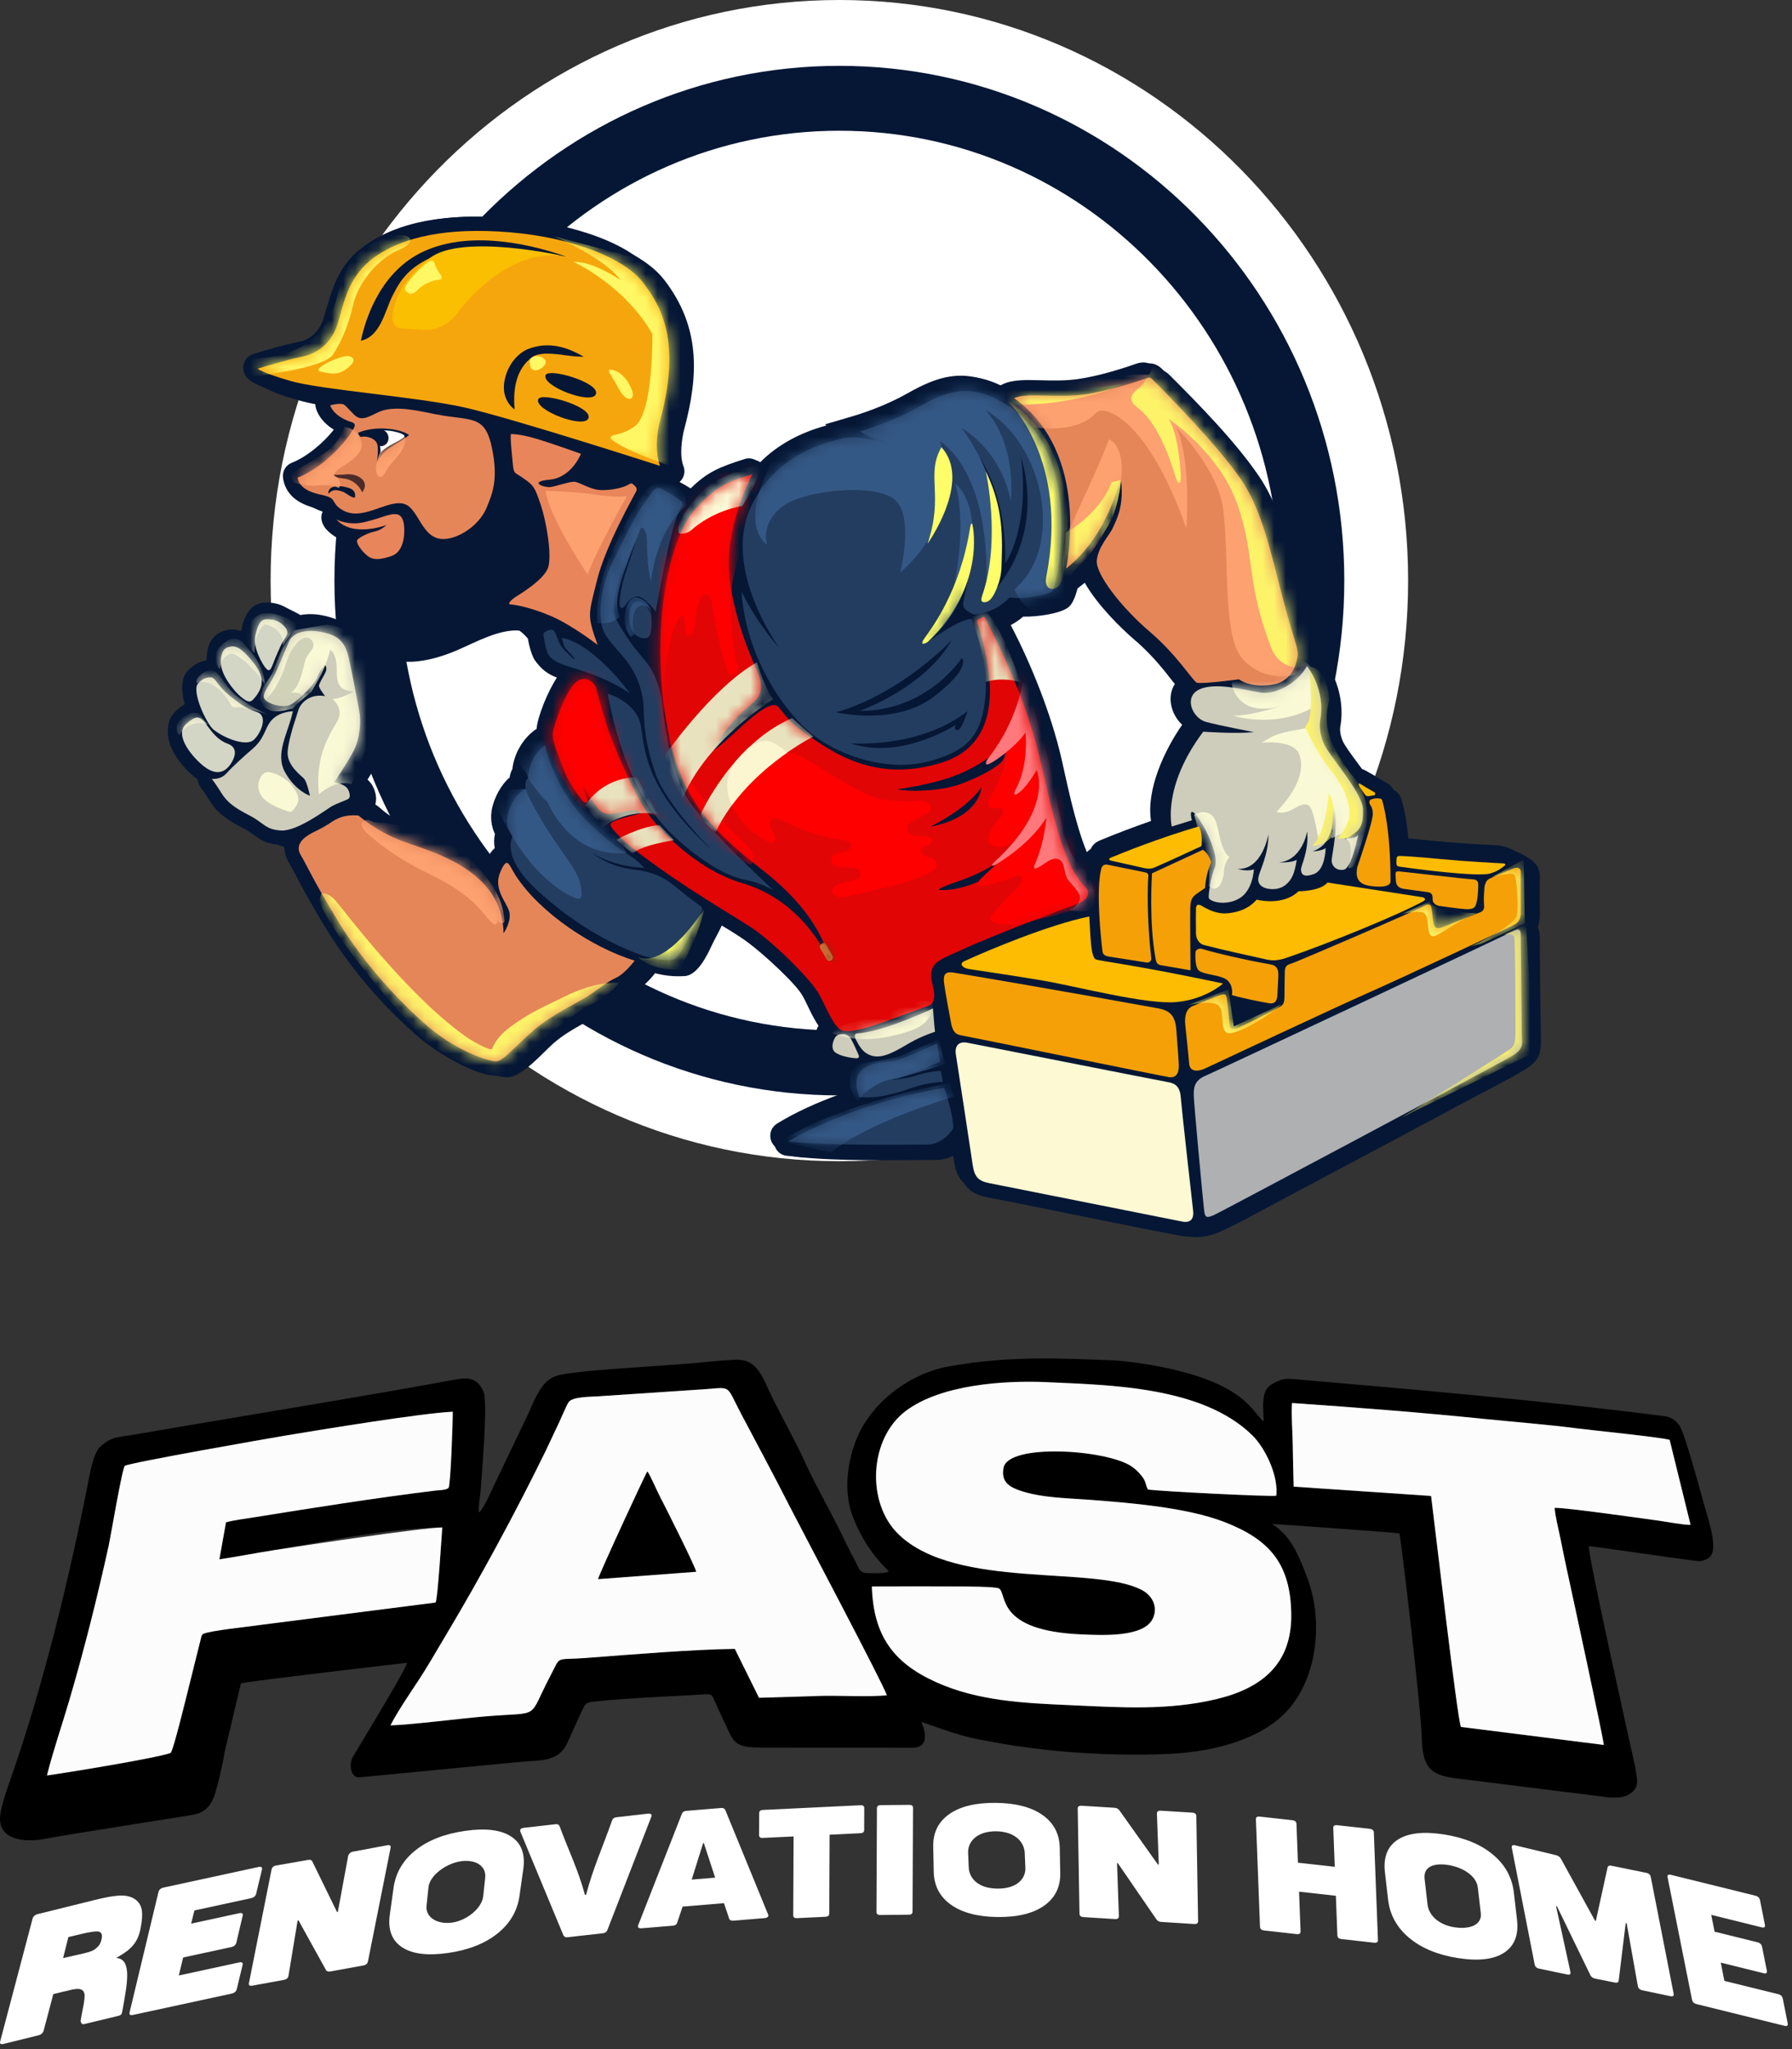 <svg xmlns="http://www.w3.org/2000/svg" width="154" height="176" viewBox="0 0 154 176" fill="none"><rect x="0" y="0" width="154" height="176" fill="#333333" stroke="none"/><path fill-rule="evenodd" clip-rule="evenodd" d="M50.062 136.77L62.073 135.812C62.23 135.662 58.204 127.12 57.649 126.007C57.315 125.327 56.418 123.114 56.107 122.708C55.938 122.883 50.208 136.081 50.062 136.77Z" fill="black"></path><path fill-rule="evenodd" clip-rule="evenodd" d="M33.554 148.196C34.133 147.058 35.212 145.465 35.938 144.369C36.742 143.156 37.503 141.807 38.257 140.551C41.229 135.598 44.359 129.808 46.896 124.618L48.858 120.442C49.175 119.952 50.801 119.977 51.395 119.932L59.948 119.364C63.017 119.2 62.266 118.736 63.666 121.388C65.598 125.055 75.752 144.307 76.218 145.614C74.601 145.763 72.379 145.628 70.676 145.659L65.228 145.825L63.149 141.626C59.633 141.663 54.141 142.116 50.37 142.404C47.638 142.609 48.234 142.161 47.334 143.871C45.256 147.807 46.647 147.005 41.726 147.422C39.532 147.605 35.356 148.145 33.554 148.196ZM41.08 130.07L41.105 130.095C41.102 130.095 41.072 130.078 41.08 130.07ZM74.924 136.262C75.801 136.259 85.448 136.161 85.859 136.439C86.571 136.915 85.536 140.083 93.005 140.385C94.501 140.444 98.171 140.672 99.022 139.112C99.562 138.123 99.077 137.082 98.166 136.589C94.15 134.412 82.205 136.58 77.231 131.796C74.421 129.095 74.681 123.582 77.825 121.2C80.833 118.919 86.328 118.547 89.955 118.716C95.45 118.969 103.313 119.088 107.597 123.258C108.784 124.413 109.874 126.809 109.681 128.468C109.314 128.577 99.496 128.082 98.649 127.935C98.436 127.55 98.431 126.727 97.214 125.93C95.008 124.489 86.654 123.962 86.243 126.066C86.013 127.228 86.679 127.693 87.636 128.023C89.472 128.653 91.655 128.67 93.576 128.814C97.065 129.079 101.955 129.467 105.201 130.72C109.093 132.224 110.912 134.297 110.967 138.65C111.025 142.939 108.417 145.006 104.58 145.929C100.377 146.943 96.226 146.65 91.964 146.459C88.067 146.287 84.037 146.115 80.413 144.468C76.704 142.787 75.059 140.43 74.924 136.262ZM4.032 152.496C4.562 150.39 5.338 148.143 5.956 146.036C7.264 141.581 8.321 137.357 9.326 132.827C9.506 132.01 10.502 126.088 10.726 125.905C11.037 125.652 23.146 123.531 24.561 123.297C27.722 122.774 36.132 121.391 38.908 121.253C38.919 121.988 38.731 127.561 38.547 127.794C38.351 127.997 37.699 127.992 37.362 128.034C32.668 128.611 21.97 130.199 19.422 130.689L18.854 133.93C24.777 133.08 32.386 131.241 38.008 131.193C37.939 132.078 37.627 137.253 37.434 137.645C33.625 138.132 20.841 139.686 17.383 140.213C17.035 141.497 14.934 150.367 14.67 150.564C13.949 150.722 12.633 150.925 11.97 151.035C11.079 151.178 10.187 151.341 9.287 151.491C7.844 151.733 5.139 152.355 4.032 152.496ZM111.174 127.69C111.146 126.474 111.11 125.263 111.094 124.046C111.077 122.861 110.961 121.709 111.03 120.507C116.52 120.884 122.087 121.309 127.557 121.867C130.248 122.14 132.975 122.346 135.661 122.692C137.044 122.869 142.663 123.435 143.486 123.672L145.285 130.977C144.573 130.974 143.141 130.689 142.351 130.585C140.839 130.38 134.689 129.504 133.607 129.509C133.627 130.715 137.88 149.241 137.822 149.874L125.548 148.328C125.239 147.675 123.271 130.717 122.984 128.49L111.174 127.69ZM76.373 134.972C76.053 135.181 74.904 135.127 74.463 135.113C73.817 135.093 73.767 134.564 73.453 134.001C72.964 133.128 72.489 132.075 72.028 131.165C71.112 129.355 70.005 127.4 69.175 125.581C68.322 123.709 67.251 121.83 66.34 119.98C65.556 118.384 65.128 116.686 63.172 116.793C62.678 116.818 61.781 116.869 61.074 116.947C57.773 117.288 53.191 117.488 50.202 117.798C47.373 118.15 46.873 117.925 45.419 121.385L42.662 127.147C42.347 127.749 41.602 129.597 41.16 129.906C41.094 129.619 41.232 128.605 41.29 128.223C41.378 126.84 41.955 120.501 41.544 119.532C40.962 118.153 39.984 118.339 38.836 118.547C29.794 120.197 20.623 121.65 11.559 123.219C10.361 123.438 9.583 123.34 8.617 124.258C8.012 124.829 7.742 126.477 7.576 127.321C5.951 135.572 3.657 145.034 0.834 153.017C0.558 153.803 -0.003 155.425 1.01597e-05 156.213C0.008 158.012 2.031 158.274 3.812 157.948C6.632 157.432 11.62 156.681 15.884 155.993C16.999 155.816 17.775 155.737 18.338 154.459C18.636 153.786 19.218 151.161 19.304 150.48L20.703 144.583C21.335 144.403 34.939 142.818 34.967 142.823C35.033 143.175 30.945 149.827 30.316 150.922C29.974 151.513 30.115 152.735 30.901 152.657C32.9 152.454 42.656 151.539 44.856 151.319C46.228 151.181 47.87 151.387 48.67 149.869C48.935 149.365 50.07 146.709 50.271 146.445C50.42 146.25 50.68 146.197 50.98 146.16C53.589 145.859 58.126 145.681 60.701 145.524C61.112 145.487 61.242 145.653 61.386 146.031L62.087 147.568C63.102 149.624 62.907 150.108 65.501 150.108L78.36 150.114C80.264 150.131 79.18 147.945 79.18 147.895C81.36 148.647 82.701 149.199 85.034 149.567C90.051 150.545 95.712 150.852 100.352 150.652C103.68 150.508 107.74 149.683 110.238 147.329C113.205 144.533 113.779 139.326 112.358 135.555C111.489 133.249 110.873 131.923 109.325 130.895C110.738 130.974 120.188 131.658 120.257 131.703C120.362 131.804 122.115 146.675 122.181 149.204C122.247 151.767 122.863 152.459 125.101 152.738L138.355 154.394C139.116 154.394 139.599 154.425 140.174 154C140.927 153.437 140.659 152.758 140.541 151.837C140.314 150.798 136.403 133.362 136.539 132.801C137.775 132.92 145.506 134.085 146.016 134.085C146.4 134.085 146.781 133.88 146.944 133.719C147.689 132.979 146.8 130.512 146.408 129.095C146.019 127.679 144.736 122.965 144.316 122.424C143.908 121.895 143.604 121.706 142.923 121.619C132.506 120.284 121.43 119.341 111.326 118.465C110.523 118.398 110.128 118.378 109.206 118.958C108.323 119.516 108.582 121.042 108.599 122.087C107.884 121.56 107.371 119.972 104.114 118.645C101.71 117.668 98.674 117.102 96.068 116.863C90.965 116.649 86.626 116.443 81.506 117.37C78.28 117.953 75.023 120.321 73.687 123.413C72.818 125.421 72.476 128.07 73.251 130.166C74.399 133.272 76.32 134.826 76.373 134.972Z" fill="black"></path><path fill-rule="evenodd" clip-rule="evenodd" d="M74.924 136.262C75.059 140.429 76.704 142.786 80.413 144.468C84.037 146.115 88.067 146.287 91.964 146.458C96.226 146.65 100.377 146.943 104.58 145.929C108.417 145.005 111.025 142.939 110.967 138.65C110.912 134.296 109.093 132.224 105.201 130.72C101.956 129.467 97.065 129.078 93.576 128.814C91.655 128.67 89.472 128.653 87.636 128.022C86.679 127.693 86.014 127.228 86.243 126.065C86.654 123.962 95.008 124.488 97.214 125.93C97.548 126.15 97.849 126.445 98.1 126.758C98.55 127.316 98.395 127.476 98.649 127.935C99.496 128.082 109.314 128.577 109.681 128.467C109.874 126.809 108.784 124.412 107.597 123.258C103.313 119.087 95.45 118.969 89.955 118.716C86.328 118.547 80.833 118.918 77.825 121.199C74.681 123.582 74.421 129.095 77.231 131.796C82.205 136.58 94.15 134.412 98.166 136.589C99.077 137.081 99.563 138.123 99.022 139.112C98.171 140.672 94.501 140.444 93.005 140.384C85.536 140.083 86.571 136.915 85.859 136.439C85.602 136.265 82.848 136.265 82.323 136.262C79.853 136.251 77.394 136.253 74.924 136.262Z" fill="#FCFCFC"></path><path fill-rule="evenodd" clip-rule="evenodd" d="M51.394 135.634C51.496 135.181 55.515 126.496 55.634 126.381C55.852 126.648 56.481 128.104 56.716 128.552C57.105 129.284 59.928 134.905 59.818 135.003L51.394 135.634ZM33.554 148.196C35.356 148.145 39.532 147.605 41.726 147.422C46.647 147.005 45.256 147.807 47.334 143.871C48.234 142.161 47.638 142.609 50.37 142.404C54.141 142.116 59.633 141.663 63.149 141.626L65.228 145.825L70.676 145.659C72.379 145.628 74.601 145.763 76.218 145.614C75.787 144.4 68.758 131.148 67.894 129.445C66.533 126.753 65.073 124.06 63.666 121.388C62.266 118.735 63.017 119.2 59.948 119.363L51.394 119.932C50.801 119.977 49.175 119.952 48.858 120.442C48.645 120.769 48.127 122.036 47.892 122.509C47.55 123.202 47.238 123.917 46.895 124.618C44.359 129.808 41.229 135.597 38.257 140.551C37.503 141.807 36.741 143.155 35.938 144.369C35.212 145.465 34.133 147.058 33.554 148.196Z" fill="#FCFCFC"></path><path fill-rule="evenodd" clip-rule="evenodd" d="M4.033 152.496C5.283 152.338 13.441 151.015 14.67 150.564C14.921 150.229 15.895 146.219 16.083 145.481L17.292 140.63C17.405 140.331 17.267 140.562 17.468 140.331C18.272 140.027 21.283 139.734 22.34 139.574L37.434 137.645C37.628 137.253 37.94 132.077 38.008 131.193C36.281 131.207 25.964 132.767 23.557 133.142C21.998 133.381 20.394 133.708 18.854 133.93L19.422 130.76C20.005 130.579 21.139 130.441 21.771 130.337C26.946 129.506 32.16 128.673 37.363 128.034C37.699 127.992 38.351 127.997 38.547 127.794C38.732 127.561 38.919 121.988 38.908 121.253C36.132 121.391 27.722 122.774 24.562 123.297C23.146 123.531 11.037 125.651 10.726 125.905C10.502 126.088 9.506 132.01 9.326 132.826C8.322 137.357 7.265 141.581 5.956 146.036C5.338 148.142 4.563 150.39 4.033 152.496Z" fill="#FCFCFC"></path><path fill-rule="evenodd" clip-rule="evenodd" d="M111.174 127.69L122.984 128.49C123.271 130.717 125.239 147.675 125.548 148.328L137.822 149.874C137.85 149.564 135.095 136.822 134.629 134.702C134.438 133.84 134.275 132.973 134.096 132.111C133.963 131.478 133.616 130.084 133.607 129.509C134.689 129.504 140.839 130.379 142.351 130.585C143.141 130.689 144.573 130.973 145.285 130.976L143.486 123.672C142.663 123.435 136.964 122.869 135.581 122.692C132.898 122.345 130.171 122.14 127.48 121.867C122.007 121.309 116.52 120.884 111.03 120.507C110.961 121.709 111.077 122.861 111.094 124.046C111.11 125.263 111.146 126.474 111.174 127.69Z" fill="#FCFCFC"></path><path fill-rule="evenodd" clip-rule="evenodd" d="M72.132 0C99.125 0 121.01 22.328 121.01 49.87C121.01 77.411 99.125 99.738 72.132 99.738C45.136 99.738 23.255 77.411 23.255 49.87C23.255 22.328 45.136 0 72.132 0ZM74.503 90.962C96.784 90.962 107.544 79.137 112.476 49.87C112.476 72.601 94.414 91.031 72.132 91.031C49.85 91.031 31.786 72.601 31.786 49.87C33.452 75.119 52.221 90.962 74.503 90.962Z" fill="white"></path><path d="M72.132 91.299C94.558 91.299 112.738 72.751 112.738 49.87C112.738 26.99 94.558 8.442 72.132 8.442C49.706 8.442 31.527 26.99 31.527 49.87C31.527 72.751 49.706 91.299 72.132 91.299Z" stroke="#051735" stroke-width="5.574" stroke-miterlimit="22.926"></path><path fill-rule="evenodd" clip-rule="evenodd" d="M39.208 72.48L40.362 73.066C40.737 73.26 41.115 73.471 41.496 73.716C41.595 73.778 41.695 73.843 41.791 73.91C41.971 73.513 42.197 73.116 42.517 72.852C42.443 72.441 42.44 72.029 42.534 71.632C42.203 70.957 42.128 70.137 42.288 69.413C42.487 68.518 43.028 67.434 43.795 66.781C43.831 66.524 43.908 66.276 44.032 66.06C44.168 64.761 44.921 63.472 45.934 62.725C45.989 62.683 46.05 62.647 46.108 62.616C46.199 61.537 47.082 59.344 47.913 58.119L47.193 57.753C46.737 57.519 46.332 57.209 45.981 56.733C45.735 56.401 45.473 55.539 45.363 54.832C45.164 54.59 44.957 54.362 44.736 54.171C42.948 53.974 40.809 55.204 39.214 55.88C36.969 56.829 34.704 57.187 33.249 56.446L32.084 55.852C32.046 55.832 32.01 55.812 31.974 55.793C32.048 55.987 32.109 56.201 32.164 56.429C32.531 57.995 32.788 59.572 33.105 61.143C33.359 62.413 33.13 64.167 32.54 65.319C32.261 65.862 31.93 66.42 31.582 66.963C31.734 67.096 31.863 67.245 31.966 67.411C32.267 67.896 32.413 68.535 32.255 69.095C32.396 69.18 32.537 69.287 32.681 69.416C33.094 69.796 33.638 70.165 34.212 70.495C34.48 70.613 34.737 70.72 34.977 70.807C36.467 71.356 37.833 71.779 39.197 72.474L39.208 72.48ZM52.776 21.038C52.793 21.047 52.807 21.052 52.823 21.061C52.837 21.066 52.851 21.075 52.864 21.08L54.029 21.675C55.28 22.314 56.361 23.099 57.098 24.057C60.145 28.019 60.079 32.096 58.81 36.827C58.583 37.68 58.393 39.15 58.724 40.009C58.904 40.457 58.821 40.941 58.501 41.299L58.401 41.398C58.688 41.552 59.03 41.747 59.353 41.949C60.791 40.533 61.848 40.108 63.993 39.426C64.299 39.331 64.611 39.359 64.879 39.494L65.318 39.716C66.861 38.159 68.817 37.143 71.028 36.543L70.904 36.447L73.231 35.763C74.804 35.301 76.557 34.594 77.984 33.786C80.663 32.265 82.769 31.666 85.593 33.034C85.607 33.043 85.623 33.051 85.637 33.057C85.684 33.079 85.728 33.102 85.775 33.124L85.847 33.161L86.181 33C87.047 32.584 88.303 32.634 89.247 32.657C90.376 32.682 91.516 32.721 92.634 32.558C94.293 32.319 96.062 31.79 97.646 31.24C98.096 31.085 98.515 31.091 98.894 31.285L100.061 31.88C100.21 31.956 100.356 32.063 100.494 32.198C103.023 34.721 106.252 38.018 108.239 40.969C110.662 44.571 111.479 50.059 112.746 54.247C112.925 54.832 113.246 55.731 113.284 56.412L113.406 56.474C113.549 56.547 113.679 56.651 113.789 56.787C115.018 58.279 115.534 60.554 115.18 62.427C115.106 62.909 115.296 63.534 115.542 63.936C115.915 64.547 116.491 65.282 117.057 66.062L117.863 66.474C117.885 66.485 117.907 66.496 117.927 66.51C118.313 66.733 118.699 66.989 119.072 67.189L119.144 67.225C119.428 67.372 119.63 67.589 119.751 67.834C120.063 67.997 120.311 68.256 120.424 68.617C120.731 69.605 120.921 70.802 121.037 72.018C121.81 72.075 122.599 72.167 123.298 72.232C125.045 72.398 126.806 72.511 128.558 72.598C128.994 72.618 129.522 72.745 129.988 72.981L131.153 73.575C131.821 73.916 132.364 74.488 132.331 75.307C132.293 76.344 132.334 77.416 132.334 78.458C132.334 78.886 132.284 79.281 132.152 79.63C132.323 79.979 132.331 80.376 132.331 80.798C132.331 83.561 132.375 86.346 132.42 89.108C132.442 90.429 132.337 91.074 131.073 91.851C129.74 92.67 128.166 93.439 126.781 94.183C123.971 95.692 121.159 97.193 118.346 98.691L109.867 103.199C108.463 103.945 107.033 104.742 105.609 105.446C104.403 106.041 103.368 106.432 102.018 106.181C96.523 105.153 91.041 103.96 85.549 102.904C85.154 102.828 84.817 102.718 84.53 102.574L83.366 101.98C82.527 101.552 82.132 100.803 81.963 99.631L81.911 99.277C81.436 99.502 80.92 99.629 80.407 99.629C76.468 99.629 72.348 99.767 68.437 99.364C68.285 99.347 68.141 99.305 68.014 99.24L66.847 98.646C66.535 98.485 66.306 98.192 66.226 97.824C66.11 97.303 66.325 96.79 66.772 96.511C68.346 95.537 70.264 94.675 72.273 93.952C72.016 93.231 71.953 92.423 72.168 91.707L71.072 91.15C70.907 91.065 70.755 90.969 70.631 90.865C69.866 90.223 69.841 88.951 70.338 88.1C69.784 87.289 69.375 86.256 68.986 85.557C68.23 84.197 65.227 81.485 63.919 80.525C63.364 80.12 62.737 79.725 62.105 79.34C61.818 79.973 61.412 80.68 61.225 81.083C60.797 82.001 59.955 83.806 58.801 83.84C57.885 83.89 57.098 83.8 56.298 83.586C55.796 84.234 55.059 84.96 54.349 85.287C53.632 85.616 52.922 86.211 52.263 86.658C50.731 87.7 49.047 88.325 47.587 89.593C46.638 90.415 44.866 92.524 43.621 92.524C42.771 92.524 41.623 92.096 40.497 91.524L39.332 90.93C39.324 90.924 39.318 90.922 39.31 90.919C39.299 90.913 39.288 90.905 39.274 90.899C37.969 90.229 36.702 89.364 35.973 88.751C33.012 86.253 30.058 82.84 28.016 79.503C27.229 78.222 26.47 76.924 25.758 75.597C25.43 74.989 25.115 74.338 24.762 73.747C24.558 73.412 24.445 73.052 24.403 72.716C24.119 72.655 23.89 72.567 23.688 72.466L22.524 71.872C21.985 71.596 21.627 71.201 20.837 70.799C19.686 70.213 18.695 69.599 17.994 68.467C17.757 68.084 17.503 67.696 17.233 67.335C17.075 67.127 16.99 66.888 16.981 66.645L16.808 66.519C15.287 65.356 13.275 62.616 15.259 60.937C15.491 60.743 15.715 60.58 15.935 60.453C15.618 59.479 15.45 58.299 16.184 57.561C16.636 57.108 17.158 56.795 17.754 56.727V56.606C17.782 55.286 18.298 54.312 19.639 54.095C20.026 54.03 20.382 54.083 20.71 54.21L20.727 54.126C20.986 52.904 21.516 51.721 22.94 51.749C23.479 51.76 23.953 51.862 24.384 52.081L25.549 52.675C25.637 52.72 25.725 52.771 25.808 52.827C26.426 52.709 27.083 52.732 27.671 52.844C28.245 52.957 28.75 53.109 29.186 53.331L30.351 53.926C30.467 53.985 30.577 54.05 30.685 54.117C30.442 53.3 30.431 52.222 30.732 50.839C30.911 50.003 30.931 48.77 30.282 48.108C29.799 47.604 29.382 46.922 29.382 46.275L28.957 46.058C28.579 45.864 28.231 45.607 27.93 45.272C27.599 44.901 27.527 44.382 27.726 43.946C27.489 43.867 27.257 43.774 27.036 43.661L25.872 43.067C25.09 42.67 24.461 42.039 24.323 41.06C24.243 40.488 24.552 39.953 25.079 39.747C26.346 39.252 27.787 38.058 28.723 36.864C28 36.45 27.367 35.842 27.147 35.042C27.116 34.932 27.1 34.822 27.097 34.718C26.633 34.628 26.178 34.527 25.747 34.403C25.204 34.245 23.956 33.918 23.092 33.476L21.925 32.882C21.56 32.696 21.262 32.491 21.113 32.265C20.892 31.936 20.846 31.556 20.975 31.178C21.105 30.801 21.375 30.534 21.748 30.415C22.987 30.027 24.367 29.618 25.634 29.371C26.746 29.154 27.481 28.405 27.809 27.312C28.615 24.631 29.037 22.694 31.513 20.982C34.949 18.605 39.746 18.397 43.745 18.732C46.263 18.943 49.939 19.616 52.776 21.038ZM124.01 76.879H125.061L125.467 77.084L125.622 77.025C125.616 76.842 125.622 76.659 125.63 76.479C124.901 76.422 124.142 76.346 123.427 76.265C123.69 76.414 123.888 76.631 124.01 76.879ZM93.732 72.922C93.865 72.618 94.121 72.35 94.513 72.19C95.957 71.59 97.431 71.03 98.916 70.514C98.49 67.805 100.08 64.421 101.593 62.25C100.619 61.349 100.262 59.828 100.964 58.747C100.635 58.361 100.32 57.927 100.111 57.671C99.31 56.688 98.452 55.767 97.489 54.948C96.368 53.993 94.284 51.949 93.222 50.054C93.161 50.104 93.1 50.152 93.037 50.2L92.595 50.549C92.399 51.338 92.129 51.952 91.756 52.205C90.994 52.723 89.151 52.988 87.928 52.963C87.611 53.241 87.246 53.486 86.86 53.692C88.676 57.153 90.335 61.374 91.196 65.054C91.635 66.933 92.333 70.585 93.398 73.192C93.498 73.088 93.611 72.995 93.732 72.922Z" fill="#051735"></path><path fill-rule="evenodd" clip-rule="evenodd" d="M31.195 68.814C31.336 68.901 31.48 69.005 31.623 69.138C32.512 69.951 34.002 70.728 35.106 71.137C37.019 71.838 38.73 72.336 40.491 73.463C40.985 73.778 41.443 74.122 41.857 74.493C41.871 74.46 41.888 74.423 41.902 74.389C42.095 73.947 42.335 73.485 42.691 73.192C42.619 72.776 42.616 72.365 42.71 71.965C42.376 71.283 42.302 70.461 42.462 69.732C42.661 68.831 43.204 67.741 43.977 67.082C44.013 66.823 44.09 66.575 44.217 66.355C44.355 65.049 45.111 63.753 46.133 63.002C46.188 62.959 46.246 62.923 46.307 62.892C46.4 61.791 47.311 59.532 48.159 58.313C47.383 58.043 46.715 57.702 46.177 56.972C45.931 56.637 45.666 55.773 45.556 55.06C45.02 54.402 44.399 53.869 43.756 53.796C41.957 53.596 39.801 54.835 38.195 55.517C33.908 57.33 29.548 56.992 30.834 51.039C31.013 50.2 31.033 48.958 30.381 48.294C29.887 47.776 29.459 47.077 29.476 46.418C28.927 46.216 28.424 45.897 28.016 45.438C27.657 45.036 27.599 44.458 27.861 43.999C27.814 43.935 27.767 43.864 27.715 43.785C27.61 43.749 27.456 43.718 27.373 43.701C26.031 43.428 24.602 42.746 24.384 41.2C24.304 40.626 24.613 40.085 25.145 39.88C26.421 39.381 27.872 38.179 28.811 36.977C28.085 36.562 27.447 35.949 27.224 35.143C27.157 34.895 27.16 34.653 27.238 34.425C26.36 34.296 25.457 34.138 24.646 33.904C23.868 33.679 21.66 33.107 21.154 32.353C20.934 32.02 20.884 31.637 21.016 31.257C21.146 30.877 21.419 30.61 21.795 30.491C23.042 30.097 24.428 29.689 25.703 29.438C26.823 29.221 27.563 28.467 27.894 27.366C28.706 24.671 29.128 22.719 31.62 20.996C35.079 18.605 39.903 18.394 43.927 18.732C47.615 19.042 53.764 20.334 56.193 23.494C59.259 27.481 59.193 31.581 57.915 36.343C57.686 37.202 57.496 38.68 57.827 39.545C58.009 39.995 57.926 40.482 57.603 40.843C57.57 40.879 57.537 40.913 57.504 40.944C58.045 41.231 58.771 41.668 59.234 42.023C59.331 42.096 59.414 42.169 59.486 42.248C61.009 40.699 62.072 40.266 64.305 39.559C64.768 39.409 65.249 39.547 65.566 39.919C67.128 38.311 69.124 37.267 71.384 36.655L71.257 36.56L73.598 35.873C75.182 35.405 76.946 34.693 78.381 33.882C81.157 32.305 83.321 31.711 86.294 33.254L86.631 33.09C87.5 32.671 88.767 32.721 89.716 32.744C90.851 32.769 91.996 32.809 93.122 32.645C94.792 32.403 96.572 31.874 98.168 31.319C98.799 31.1 99.371 31.201 99.859 31.685C102.404 34.222 105.655 37.542 107.654 40.513C110.094 44.137 110.913 49.66 112.188 53.872C112.368 54.464 112.694 55.373 112.729 56.06C112.925 56.131 113.096 56.255 113.24 56.429C114.474 57.93 114.993 60.219 114.637 62.106C114.565 62.588 114.755 63.218 115.001 63.621C115.423 64.311 116.099 65.159 116.731 66.048C116.961 66.031 117.19 66.088 117.402 66.212C117.8 66.443 118.203 66.713 118.589 66.913C118.895 67.059 119.111 67.287 119.238 67.546C119.552 67.707 119.801 67.969 119.914 68.332C120.27 69.473 120.471 70.889 120.579 72.294C121.672 72.311 122.928 72.469 123.979 72.57C125.735 72.733 127.509 72.846 129.273 72.936C130.347 72.99 131.95 73.665 131.898 75.065C131.859 76.107 131.898 77.188 131.898 78.233C131.898 78.667 131.848 79.064 131.716 79.413C131.889 79.765 131.895 80.165 131.895 80.59C131.895 83.369 131.939 86.171 131.986 88.951C132.005 90.282 131.901 90.93 130.631 91.71C129.29 92.538 127.705 93.31 126.311 94.059C123.485 95.576 120.656 97.086 117.824 98.595C114.982 100.11 112.136 101.622 109.29 103.132C107.877 103.881 106.439 104.686 105.007 105.39C103.795 105.99 102.752 106.384 101.394 106.131C95.866 105.097 90.348 103.898 84.823 102.833C83.247 102.529 82.615 101.718 82.386 100.138L82.151 98.53C81.458 99.15 80.547 99.538 79.648 99.538C75.684 99.538 71.536 99.677 67.6 99.271C67.079 99.218 66.665 98.843 66.549 98.319C66.433 97.795 66.648 97.277 67.098 97.001C68.685 96.021 70.614 95.154 72.635 94.422C72.359 93.642 72.306 92.758 72.585 92C71.986 91.868 71.365 91.637 70.981 91.316C70.214 90.671 70.189 89.393 70.689 88.534C70.128 87.72 69.72 86.678 69.328 85.977C68.566 84.608 65.547 81.877 64.227 80.911C63.339 80.26 62.262 79.638 61.269 79.038C60.979 79.697 60.543 80.452 60.344 80.877C59.913 81.801 59.066 83.617 57.907 83.651C56.982 83.702 56.193 83.612 55.387 83.395C54.882 84.048 54.142 84.777 53.425 85.107C52.704 85.439 51.989 86.036 51.327 86.487C49.787 87.537 48.09 88.165 46.621 89.438C45.666 90.266 43.883 92.389 42.63 92.389C40.764 92.389 37.483 90.35 36.108 89.19C33.127 86.678 30.158 83.243 28.101 79.886C27.309 78.596 26.545 77.29 25.827 75.955C25.499 75.341 25.184 74.688 24.825 74.094C24.516 73.581 24.411 73.012 24.464 72.559C24.337 72.567 24.207 72.567 24.08 72.559C22.322 72.455 22.201 71.801 20.876 71.126C19.719 70.534 18.723 69.918 18.016 68.78C17.779 68.394 17.522 68.003 17.249 67.639C17.092 67.431 17.006 67.192 16.995 66.944C16.937 66.904 16.879 66.862 16.821 66.817C15.292 65.648 13.266 62.892 15.265 61.202C15.496 61.005 15.723 60.842 15.944 60.715C15.626 59.735 15.455 58.547 16.195 57.803C16.65 57.35 17.174 57.035 17.776 56.964L17.773 56.846C17.801 55.514 18.323 54.534 19.67 54.317C20.059 54.252 20.418 54.306 20.749 54.433L20.765 54.348C21.027 53.117 21.56 51.929 22.993 51.957C23.945 51.977 24.709 52.281 25.361 53.013C25.399 53.056 25.435 53.098 25.468 53.143C26.203 52.918 27.03 52.918 27.754 53.058C29.537 53.405 30.652 54.154 31.102 56.069C31.471 57.646 31.728 59.228 32.048 60.813C32.305 62.089 32.073 63.855 31.48 65.015C31.201 65.558 30.864 66.122 30.517 66.668C30.668 66.8 30.801 66.95 30.903 67.118C31.206 67.606 31.353 68.25 31.195 68.814ZM126.358 76.312C125.307 76.276 124.065 76.158 122.936 76.028C123.22 76.186 123.427 76.425 123.546 76.695C123.736 76.828 123.899 77.011 124.021 77.245H125.754V77.614L126.317 77.391C126.309 77.028 126.334 76.673 126.358 76.312ZM94.229 73.263C94.361 72.956 94.621 72.688 95.016 72.525C96.467 71.922 97.949 71.359 99.445 70.841C99.018 68.112 100.616 64.705 102.139 62.523C101.157 61.616 100.801 60.087 101.504 58.997C101.176 58.609 100.859 58.175 100.646 57.916C99.84 56.928 98.979 56.001 98.01 55.176C96.641 54.01 93.851 51.236 93.191 49.071C92.921 49.333 92.642 49.578 92.358 49.8L91.913 50.152C91.715 50.944 91.441 51.563 91.069 51.816C90.299 52.34 88.447 52.605 87.216 52.58C86.895 52.861 86.528 53.106 86.139 53.315C87.966 56.795 89.639 61.044 90.503 64.745C91.038 67.037 91.955 71.942 93.448 74.429L93.487 74.271C93.605 73.826 93.876 73.474 94.229 73.263Z" fill="#051735"></path><path fill-rule="evenodd" clip-rule="evenodd" d="M28.242 70.771C28.587 70.559 29.332 69.892 30.82 70.052C30.82 70.052 32.31 71.41 34.698 72.291C37.088 73.17 43.196 74.688 43.276 80.162C43.276 80.162 44.019 79.083 43.745 78.244C43.472 77.405 42.373 76.326 43 74.888C43.627 73.448 43.718 74.288 44.325 75.217C46.442 78.455 50.941 81.409 54.537 82.51C54.537 82.51 53.715 83.628 52.931 83.989C52.15 84.349 51.484 84.907 50.659 85.467C49.837 86.025 47.411 87.145 45.843 88.503C44.275 89.863 43.237 91.161 42.63 91.161C42.023 91.161 39.362 90.341 36.873 88.243C34.386 86.146 31.275 82.75 29.12 79.235C26.967 75.718 26.398 74.361 25.849 73.451C25.303 72.542 26.1 71.897 26.956 71.472C27.812 71.049 27.894 70.982 28.242 70.771Z" fill="#E58659"></path><mask id="mask0_36_344" style="mask-type:luminance" maskUnits="userSpaceOnUse" x="25" y="70" width="30" height="22"><path d="M28.242 70.771C28.587 70.559 29.332 69.892 30.82 70.052C30.82 70.052 32.31 71.41 34.698 72.291C37.088 73.17 43.196 74.688 43.276 80.162C43.276 80.162 44.019 79.083 43.745 78.244C43.472 77.405 42.373 76.326 43 74.888C43.627 73.448 43.718 74.288 44.325 75.217C46.442 78.455 50.941 81.409 54.537 82.51C54.537 82.51 53.715 83.628 52.931 83.989C52.15 84.349 51.484 84.907 50.659 85.467C49.837 86.025 47.411 87.145 45.843 88.503C44.275 89.863 43.237 91.161 42.63 91.161C42.023 91.161 39.362 90.341 36.873 88.243C34.386 86.146 31.275 82.75 29.12 79.235C26.967 75.718 26.398 74.361 25.849 73.451C25.303 72.542 26.1 71.897 26.956 71.472C27.812 71.049 27.894 70.982 28.242 70.771Z" fill="white"></path></mask><g mask="url(#mask0_36_344)"><path fill-rule="evenodd" clip-rule="evenodd" d="M27.621 76.74C27.621 76.74 28.19 76.6 28.874 77.399C29.561 78.199 34.935 85.377 39.881 88.928C40.982 89.716 42.015 90.147 42.211 90.127C42.407 90.108 42.349 89.285 44.013 88.089C45.677 86.889 46.773 86.464 48.418 85.647C50.063 84.828 51.711 84.332 53.237 84.431C53.237 84.431 52.241 85.591 50.634 86.351C49.028 87.109 44.132 91.383 43.389 92.543C43.389 92.543 38.923 91.583 36.495 89.226C34.066 86.869 28.466 80.235 27.447 77.439L27.621 76.74Z" fill="#FDF369"></path><path fill-rule="evenodd" clip-rule="evenodd" d="M32.142 70.621C32.142 70.621 31.562 70.25 31.212 70.54C30.859 70.83 31.27 71.339 31.75 71.739C32.227 72.139 33.757 73.547 36.735 74.986C39.71 76.425 40.809 77.543 41.631 78.543C42.453 79.539 42.611 79.582 42.765 79.142C42.765 79.142 43.422 79.539 43.345 78.99C43.265 78.441 43.326 76.563 40.232 73.646C37.138 70.731 32.142 70.621 32.142 70.621Z" fill="#FDA170"></path></g><path fill-rule="evenodd" clip-rule="evenodd" d="M16.035 62.148C16.835 61.469 17.13 61.425 17.704 62.193C18.276 62.965 18.734 63.57 19.556 63.874C20.382 64.178 20.291 64.857 19.879 65.533C19.465 66.209 18.734 66.747 17.544 65.837C16.667 65.167 14.845 63.151 16.035 62.148Z" fill="#D3D5C5"></path><mask id="mask1_36_344" style="mask-type:luminance" maskUnits="userSpaceOnUse" x="15" y="61" width="6" height="6"><path d="M16.035 62.148C16.835 61.469 17.13 61.425 17.704 62.193C18.276 62.965 18.734 63.57 19.556 63.874C20.382 64.178 20.291 64.857 19.879 65.533C19.465 66.209 18.734 66.747 17.544 65.837C16.667 65.167 14.845 63.151 16.035 62.148Z" fill="white"></path></mask><g mask="url(#mask1_36_344)"><path fill-rule="evenodd" clip-rule="evenodd" d="M17.884 62.244C17.884 62.244 16.429 61.591 15.4 63.153C15.4 63.153 14.508 62.114 16.269 61.32C16.269 61.32 17.003 61.064 17.244 61.45C17.484 61.836 17.884 62.244 17.884 62.244Z" fill="#FAF9D5"></path></g><path fill-rule="evenodd" clip-rule="evenodd" d="M17.039 58.679C17.426 58.29 17.785 58.138 18.171 58.186C18.538 58.234 18.726 58.98 19.81 59.811C20.649 60.456 20.964 60.771 22.098 61.165C23.095 61.512 22.374 63.069 21.778 63.573C21.182 64.074 19.471 63.531 18.367 62.683C17.749 62.207 16.407 59.315 17.039 58.679Z" fill="#D3D5C5"></path><mask id="mask2_36_344" style="mask-type:luminance" maskUnits="userSpaceOnUse" x="16" y="58" width="7" height="6"><path d="M17.039 58.679C17.426 58.29 17.785 58.138 18.171 58.186C18.538 58.234 18.726 58.98 19.81 59.811C20.649 60.456 20.964 60.771 22.098 61.165C23.095 61.512 22.374 63.069 21.778 63.573C21.182 64.074 19.471 63.531 18.367 62.683C17.749 62.207 16.407 59.315 17.039 58.679Z" fill="white"></path></mask><g mask="url(#mask2_36_344)"><path fill-rule="evenodd" clip-rule="evenodd" d="M16.901 58.682C16.901 58.682 18.262 57.893 19.866 60.54C19.929 60.642 20.042 60.768 20.114 60.751C20.751 60.602 23.001 61.368 23.001 61.368C23.001 61.368 21.193 60.563 20.095 59.557C18.996 58.555 18.72 57.071 17.599 57.702C17.497 57.758 16.683 58.259 16.901 58.682Z" fill="#FAF9D5"></path></g><path fill-rule="evenodd" clip-rule="evenodd" d="M21.53 56.615C22.303 57.519 23.131 58.628 21.748 60.092C21.455 60.399 21.163 60.233 20.672 59.825C20.18 59.417 18.955 57.992 18.977 56.871C18.999 55.75 19.424 55.598 19.86 55.528C20.293 55.457 20.757 55.708 21.53 56.615Z" fill="#D3D5C5"></path><mask id="mask3_36_344" style="mask-type:luminance" maskUnits="userSpaceOnUse" x="18" y="55" width="5" height="6"><path d="M21.53 56.615C22.303 57.519 23.131 58.628 21.748 60.092C21.455 60.399 21.163 60.233 20.672 59.825C20.18 59.417 18.955 57.992 18.977 56.871C18.999 55.75 19.424 55.598 19.86 55.528C20.293 55.457 20.757 55.708 21.53 56.615Z" fill="white"></path></mask><g mask="url(#mask3_36_344)"><path fill-rule="evenodd" clip-rule="evenodd" d="M22.769 58.8C22.769 58.8 21.351 56.581 19.954 56.139C19.954 56.139 19.06 56.139 18.9 57.468C18.9 57.468 17.848 56.418 19.107 55.345C20.365 54.269 20.914 55.227 21.326 55.694C21.737 56.162 22.675 57.248 22.769 58.8Z" fill="#FAF9D5"></path></g><path fill-rule="evenodd" clip-rule="evenodd" d="M22.581 57.015C22.432 56.753 21.734 55.578 21.941 54.61C22.145 53.638 22.386 53.171 22.971 53.185C23.553 53.196 24.022 53.337 24.469 53.838C24.916 54.339 24.596 54.666 24.356 55.029C24.116 55.39 23.564 56.733 23.418 57.13C23.269 57.527 23.178 57.55 23.073 57.564C22.971 57.575 22.73 57.276 22.581 57.015Z" fill="#D3D5C5"></path><mask id="mask4_36_344" style="mask-type:luminance" maskUnits="userSpaceOnUse" x="21" y="53" width="4" height="5"><path d="M22.581 57.015C22.432 56.753 21.734 55.578 21.941 54.61C22.145 53.638 22.386 53.171 22.971 53.185C23.553 53.196 24.022 53.337 24.469 53.838C24.916 54.339 24.596 54.666 24.356 55.029C24.116 55.39 23.564 56.733 23.418 57.13C23.269 57.527 23.178 57.55 23.073 57.564C22.971 57.575 22.73 57.276 22.581 57.015Z" fill="white"></path></mask><g mask="url(#mask4_36_344)"><path fill-rule="evenodd" clip-rule="evenodd" d="M21.875 56.091C21.875 56.091 21.784 54.432 22.744 53.638C22.744 53.638 24.392 53.802 24.301 55.46C24.301 55.46 25.101 54.247 25.513 53.943C25.927 53.638 23.57 52.309 22.424 52.729C21.279 53.148 20.547 54.9 21.875 56.091Z" fill="#FAF9D5"></path></g><path fill-rule="evenodd" clip-rule="evenodd" d="M18.201 66.893C18.201 66.893 18.935 67.008 19.46 66.425C19.987 65.84 21.016 64.908 21.726 64.299C22.438 63.691 22.664 63.063 22.94 62.478C23.213 61.895 23.741 61.194 25.17 61.089C24.795 62.911 23.591 64.708 24.497 66.33C25.399 67.955 26.633 68.346 26.633 68.346C26.633 68.346 26.393 67.177 26.131 66.885C25.866 66.594 24.607 65.73 24.723 64.505C24.836 63.277 25.479 61.548 25.639 61.002C25.799 60.453 26.542 59.555 27.939 59.788C27.939 59.788 27.389 59.098 27.411 58.887C27.436 58.676 27.803 58.104 27.974 57.744C28.145 57.381 27.95 57.136 27.95 57.136C27.95 57.136 27.607 57.322 27.298 58.116C26.989 58.91 25.239 60.509 24.781 60.605C24.323 60.698 23.738 60.605 23.362 60.453C22.984 60.301 22.595 60.09 22.675 59.704C22.755 59.318 23.166 58.761 23.476 58.2C23.785 57.64 24.45 56.015 24.839 55.105C25.228 54.193 26.567 54.078 27.527 54.263C28.488 54.452 29.542 54.697 29.931 56.353C30.32 58.011 30.699 60.208 30.87 61.061C31.044 61.911 30.939 63.418 30.412 64.446C29.887 65.474 28.709 67.203 28.709 67.203C28.709 67.203 29.586 67.287 29.887 67.774C30.064 68.059 30.1 68.405 30.003 68.557C29.906 68.706 28.957 68.977 28.441 69.292C27.927 69.608 25.523 71.415 24.149 71.334C22.777 71.252 22.697 70.683 21.414 70.027C20.133 69.374 19.504 68.884 19.035 68.124C18.566 67.366 18.201 66.893 18.201 66.893Z" fill="#CECCBA"></path><mask id="mask5_36_344" style="mask-type:luminance" maskUnits="userSpaceOnUse" x="18" y="54" width="13" height="18"><path d="M18.201 66.893C18.201 66.893 18.935 67.008 19.46 66.425C19.987 65.84 21.016 64.908 21.726 64.299C22.438 63.691 22.664 63.063 22.94 62.478C23.213 61.895 23.741 61.194 25.17 61.089C24.795 62.911 23.591 64.708 24.497 66.33C25.399 67.955 26.633 68.346 26.633 68.346C26.633 68.346 26.393 67.177 26.131 66.885C25.866 66.594 24.607 65.73 24.723 64.505C24.836 63.277 25.479 61.548 25.639 61.002C25.799 60.453 26.542 59.555 27.939 59.788C27.939 59.788 27.389 59.098 27.411 58.887C27.436 58.676 27.803 58.104 27.974 57.744C28.145 57.381 27.95 57.136 27.95 57.136C27.95 57.136 27.607 57.322 27.298 58.116C26.989 58.91 25.239 60.509 24.781 60.605C24.323 60.698 23.738 60.605 23.362 60.453C22.984 60.301 22.595 60.09 22.675 59.704C22.755 59.318 23.166 58.761 23.476 58.2C23.785 57.64 24.45 56.015 24.839 55.105C25.228 54.193 26.567 54.078 27.527 54.263C28.488 54.452 29.542 54.697 29.931 56.353C30.32 58.011 30.699 60.208 30.87 61.061C31.044 61.911 30.939 63.418 30.412 64.446C29.887 65.474 28.709 67.203 28.709 67.203C28.709 67.203 29.586 67.287 29.887 67.774C30.064 68.059 30.1 68.405 30.003 68.557C29.906 68.706 28.957 68.977 28.441 69.292C27.927 69.608 25.523 71.415 24.149 71.334C22.777 71.252 22.697 70.683 21.414 70.027C20.133 69.374 19.504 68.884 19.035 68.124C18.566 67.366 18.201 66.893 18.201 66.893Z" fill="white"></path></mask><g mask="url(#mask5_36_344)"><path fill-rule="evenodd" clip-rule="evenodd" d="M27.563 58.006C27.563 58.006 28.25 56.581 28.363 55.809C28.363 55.809 28.96 56.066 28.938 57.561C28.916 59.056 29.349 59.242 30.378 59.405C30.378 59.405 29.28 60.036 28.57 60.036C28.57 60.036 29.327 60.619 29.167 61.483C29.007 62.348 26.97 64.17 27.406 68.233C27.406 68.233 28.733 66.949 30.221 67.343L32.349 62.114C32.349 62.114 32.807 54.151 28.137 53.638L25.278 54.128L24.293 55.623L23.379 57.865L22.623 59.008L22.325 60.014C22.325 60.014 22.576 60.923 23.423 61.064C24.27 61.205 25.096 60.808 25.096 60.808L26.765 59.428L27.563 58.006Z" fill="#FAF9D5"></path><path fill-rule="evenodd" clip-rule="evenodd" d="M22.529 60.456C22.529 60.456 23.856 59.312 24.519 57.141C25.184 54.97 26.327 54.384 26.785 54.993C27.243 55.598 26.558 55.973 26.305 56.533C26.053 57.093 25.893 58.938 25.002 59.498C25.002 59.498 25.937 59.36 26.031 59.921L25.137 60.878L23.307 61.016L22.529 60.456Z" fill="#D0D2B8"></path></g><path fill-rule="evenodd" clip-rule="evenodd" d="M28.226 42.417C28.146 41.786 28.93 41.69 29.459 41.789C29.998 41.887 30.643 42.008 30.5 42.746C30.138 42.749 29.791 42.346 29.421 42.22C28.72 41.983 28.51 42.121 28.226 42.417ZM32.388 39.716C32.484 39.023 32.551 38.193 32.3 37.92C31.819 37.401 31.16 37.5 30.975 37.523C30.889 37.418 30.768 37.303 30.787 37.162C32.462 36.469 34.632 36.909 35.153 37.373C33.87 38.376 33.219 38.314 32.388 39.716ZM30.207 36.255C30.569 36.368 30.547 36.551 30.329 36.909C29.457 38.356 27.525 40.265 25.576 41.026C25.709 41.975 26.832 42.338 27.607 42.498C29.067 42.794 28.361 43.157 29.382 43.782C31.104 44.838 33.158 42.952 34.637 43.256C36.028 43.543 36.166 46.398 38.203 46.297C39.467 46.235 41.192 45.12 41.819 43.605C42.321 42.394 42.81 41.22 42.313 38.652C41.711 35.537 40.604 36.199 37.441 35.582C36.053 35.309 34.102 34.822 32.744 35.309C32.128 35.529 31.27 36.196 30.666 35.802C30.398 35.667 29.832 34.918 29.526 34.729C29.084 34.633 28.725 34.735 28.383 34.811C28.521 35.312 29.145 35.926 30.207 36.255Z" fill="#E58659"></path><mask id="mask6_36_344" style="mask-type:luminance" maskUnits="userSpaceOnUse" x="25" y="34" width="18" height="13"><path d="M28.226 42.417C28.146 41.786 28.93 41.69 29.459 41.789C29.998 41.887 30.643 42.008 30.5 42.746C30.138 42.749 29.791 42.346 29.421 42.22C28.72 41.983 28.51 42.121 28.226 42.417ZM32.388 39.716C32.484 39.023 32.551 38.193 32.3 37.92C31.819 37.401 31.16 37.5 30.975 37.523C30.889 37.418 30.768 37.303 30.787 37.162C32.462 36.469 34.632 36.909 35.153 37.373C33.87 38.376 33.219 38.314 32.388 39.716ZM30.207 36.255C30.569 36.368 30.547 36.551 30.329 36.909C29.457 38.356 27.525 40.265 25.576 41.026C25.709 41.975 26.832 42.338 27.607 42.498C29.067 42.794 28.361 43.157 29.382 43.782C31.104 44.838 33.158 42.952 34.637 43.256C36.028 43.543 36.166 46.398 38.203 46.297C39.467 46.235 41.192 45.12 41.819 43.605C42.321 42.394 42.81 41.22 42.313 38.652C41.711 35.537 40.604 36.199 37.441 35.582C36.053 35.309 34.102 34.822 32.744 35.309C32.128 35.529 31.27 36.196 30.666 35.802C30.398 35.667 29.832 34.918 29.526 34.729C29.084 34.633 28.725 34.735 28.383 34.811C28.521 35.312 29.145 35.926 30.207 36.255Z" fill="white"></path></mask><g mask="url(#mask6_36_344)"><path fill-rule="evenodd" clip-rule="evenodd" d="M25.275 41.431C25.275 41.431 26.216 41.791 27.116 41.713C28.016 41.631 28.565 41.673 29.134 41.913C29.134 41.913 29.545 41.352 28.723 40.843C28.723 40.843 28.654 40.524 29.368 40.105C30.083 39.685 31.19 38.945 31.082 38.077C30.975 37.207 30.172 36.706 29.575 36.666C29.575 36.666 29.368 37.976 27.577 39.125C25.786 40.274 24.572 40.553 25.275 41.431Z" fill="#FDA170"></path><path fill-rule="evenodd" clip-rule="evenodd" d="M32.934 38.227C32.934 38.227 32.131 39.764 32.346 40.564C32.562 41.364 33.042 40.803 33.208 40.423C33.376 40.046 33.953 39.457 34.306 39.026C34.657 38.596 35.04 37.638 34.745 37.477L32.934 38.227Z" fill="#FDA170"></path></g><path fill-rule="evenodd" clip-rule="evenodd" d="M22.951 66.321C23.205 66.265 24.447 66.6 25.134 67.529C25.819 68.459 25.662 68.819 25.515 69.109C25.369 69.397 25.096 69.749 24.919 69.729C24.742 69.706 23.821 69.408 23.067 68.929C22.314 68.448 22.079 67.721 22.256 67.11C22.432 66.502 22.695 66.375 22.951 66.321Z" fill="#FAF9D5"></path><path fill-rule="evenodd" clip-rule="evenodd" d="M28.905 44.61C28.905 44.61 29.884 45.171 31.292 44.852C32.703 44.532 33.486 44.072 34.093 44.171C34.701 44.272 34.759 45.112 34.739 45.751C34.72 46.39 34.524 47.449 33.663 47.747C32.802 48.049 32.156 48.147 31.645 47.79C31.137 47.429 30.511 46.59 30.726 46.351C30.942 46.111 31.645 45.77 32.214 45.649C32.782 45.531 33.213 45.092 33.213 45.092C33.213 45.092 30.334 46.21 28.905 44.61Z" fill="#E9855A"></path><path fill-rule="evenodd" clip-rule="evenodd" d="M43.933 37.281C43.933 37.281 44.598 37.261 45.87 37.621C47.143 37.979 49.925 38.978 49.925 38.978C49.925 38.978 49.141 41.017 47.242 41.197C45.341 41.378 46.77 41.896 47.281 41.837C47.789 41.775 48.846 41.378 49.318 41.378C49.787 41.378 50.706 42.076 51.667 42.096C52.627 42.115 53.546 41.876 53.91 41.676C54.272 41.476 54.283 41.476 54.498 41.676C54.714 41.876 54.761 41.994 54.664 42.214C54.565 42.437 52.061 46.801 51.316 49.797C50.574 52.796 50.416 52.774 51.358 55.393C51.358 55.393 49.163 53.695 47.4 52.934C45.639 52.177 44.283 51.94 43.892 51.915C43.5 51.89 44.077 51.425 44.283 51.287C44.488 51.146 46.809 49.803 47.121 48.694C47.435 47.584 46.947 44.748 46.447 43.29C45.948 41.831 45.879 41.73 45.056 41.133C44.234 40.533 44.157 40.781 44.068 39.832C43.98 38.883 43.806 37.286 43.933 37.281Z" fill="#E9855A"></path><path fill-rule="evenodd" clip-rule="evenodd" d="M46.892 42.152C46.892 42.152 49.674 42.251 50.808 42.431C51.945 42.611 53.375 42.752 53.883 42.591C53.883 42.591 51.396 46.967 50.496 49.344C50.496 49.344 47.146 44.371 46.892 42.152Z" fill="#FDA170"></path><path fill-rule="evenodd" clip-rule="evenodd" d="M28.667 40.783C28.667 40.783 29.401 40.783 29.735 40.744C30.067 40.705 30.624 40.764 31.027 41.073C31.427 41.383 31.469 41.862 31.124 42.293C31.124 42.293 30.977 41.913 30.635 41.603C30.293 41.293 29.92 41.133 29.471 41.093C29.021 41.054 28.822 40.955 28.667 40.783Z" fill="#4C2C2B"></path><path fill-rule="evenodd" clip-rule="evenodd" d="M22.151 31.663C22.151 31.663 24.599 30.905 25.929 30.643C27.262 30.384 28.515 29.486 29.043 27.726C29.573 25.969 29.926 23.651 32.294 22.012C34.665 20.374 38.347 19.495 43.828 19.954C49.312 20.416 53.679 22.212 55.246 24.251C56.814 26.287 58.564 29.278 56.756 36.019C56.088 38.505 56.718 40.015 56.718 40.015C56.718 40.015 44.008 35.918 39.934 35C35.86 34.082 27.596 33.482 24.974 32.724C22.35 31.964 22.151 31.663 22.151 31.663ZM46.26 34.279C46.536 33.654 50.891 34.918 50.576 35.906C50.264 36.895 45.843 35.214 46.26 34.279ZM46.895 32.209C47.173 31.587 51.529 32.851 51.214 33.84C50.899 34.828 46.48 33.147 46.895 32.209ZM44.226 35.171C44.226 35.171 43.091 34.442 43.334 32.834C43.58 31.226 44.659 30.218 45.481 29.939C46.304 29.658 47.83 29.258 50.16 30.638C50.16 30.638 49.552 30.657 48.595 30.517C47.634 30.379 46.298 30.207 45.666 30.722C45.034 31.238 43.972 32.316 44.226 35.171ZM31.016 29.266C31.292 27.887 32.446 23.573 36.166 21.714C39.887 19.855 44.88 20.714 48.642 22.035C48.642 22.035 40.651 20.734 37.869 21.773C35.09 22.812 34.386 24.13 33.737 25.392C33.092 26.65 32.719 28.906 31.016 29.266Z" fill="#F6A60D"></path><mask id="mask7_36_344" style="mask-type:luminance" maskUnits="userSpaceOnUse" x="22" y="19" width="36" height="22"><path d="M22.151 31.663C22.151 31.663 24.599 30.905 25.929 30.643C27.262 30.384 28.515 29.486 29.043 27.726C29.573 25.969 29.926 23.651 32.294 22.012C34.665 20.374 38.347 19.495 43.828 19.954C49.312 20.416 53.679 22.212 55.246 24.251C56.814 26.287 58.564 29.278 56.756 36.019C56.088 38.505 56.718 40.015 56.718 40.015C56.718 40.015 44.008 35.918 39.934 35C35.86 34.082 27.596 33.482 24.974 32.724C22.35 31.964 22.151 31.663 22.151 31.663ZM46.26 34.279C46.536 33.654 50.891 34.918 50.576 35.906C50.264 36.895 45.843 35.214 46.26 34.279ZM46.895 32.209C47.173 31.587 51.529 32.851 51.214 33.84C50.899 34.828 46.48 33.147 46.895 32.209ZM44.226 35.171C44.226 35.171 43.091 34.442 43.334 32.834C43.58 31.226 44.659 30.218 45.481 29.939C46.304 29.658 47.83 29.258 50.16 30.638C50.16 30.638 49.552 30.657 48.595 30.517C47.634 30.379 46.298 30.207 45.666 30.722C45.034 31.238 43.972 32.316 44.226 35.171ZM31.016 29.266C31.292 27.887 32.446 23.573 36.166 21.714C39.887 19.855 44.88 20.714 48.642 22.035C48.642 22.035 40.651 20.734 37.869 21.773C35.09 22.812 34.386 24.13 33.737 25.392C33.092 26.65 32.719 28.906 31.016 29.266Z" fill="white"></path></mask><g mask="url(#mask7_36_344)"><path fill-rule="evenodd" clip-rule="evenodd" d="M56.963 22.77L47.604 20.292C47.604 20.292 51.951 22.131 53.32 24.048C53.32 24.048 50.932 22.412 49.288 22.491C49.288 22.491 53.673 24.49 56.063 28.683C56.063 28.683 56.171 35.515 54.515 36.647C53.317 37.466 52.611 37.241 52.47 37.565C52.335 37.872 55.006 39.274 58.843 40.392C58.843 40.392 63.935 24.53 56.963 22.77Z" fill="#FFF764"></path><path fill-rule="evenodd" clip-rule="evenodd" d="M21.475 32.361C21.475 32.361 27.801 31.702 28.623 30.444C29.446 29.185 30.014 27.667 30.367 26.11C30.721 24.55 32.208 22.373 34.226 21.494C36.243 20.613 34.814 20.016 34.226 20.236C33.638 20.455 30.213 20.216 28.957 25.49C27.704 30.765 22.888 30.643 21.712 30.843C20.536 31.043 20.382 32.561 21.475 32.361Z" fill="#FFF764"></path><path fill-rule="evenodd" clip-rule="evenodd" d="M48.39 21.984C48.39 21.984 39.71 20.024 36.947 22.162C34.187 24.299 33.856 26.338 33.757 26.858C33.66 27.377 33.757 28.157 34.461 28.196C35.167 28.235 36.224 28.357 36.851 28.337C37.477 28.317 38.653 27.836 39.318 26.878C39.983 25.918 43.787 21.325 48.39 21.984Z" fill="#FBBF02"></path><path fill-rule="evenodd" clip-rule="evenodd" d="M45.52 31.08C45.514 30.711 45.89 30.536 46.276 30.601C46.663 30.666 46.961 30.916 46.892 31.184C46.823 31.454 46.378 31.809 46.05 31.809C45.721 31.809 45.534 31.651 45.52 31.08Z" fill="#FFF764"></path><path fill-rule="evenodd" clip-rule="evenodd" d="M27.522 31.91C28.457 32.122 29.084 32.265 29.901 31.592C30.287 31.274 30.685 30.818 30.039 30.601C29.448 30.401 26.666 31.716 27.522 31.91Z" fill="#FFF764"></path><path fill-rule="evenodd" clip-rule="evenodd" d="M36.796 22.511C37.052 22.339 37.276 22.311 37.372 22.683C37.472 23.052 37.745 23.44 37.872 23.612C37.999 23.781 37.999 24.032 37.706 24.032C37.411 24.032 36.492 24.279 35.934 24.86C35.374 25.44 35.12 25.189 34.944 25.059C34.77 24.93 34.739 24.73 34.905 24.479C35.071 24.232 35.934 23.088 36.796 22.511Z" fill="#FFF764"></path></g><path fill-rule="evenodd" clip-rule="evenodd" d="M32.987 36.971C33.332 36.968 33.746 37.01 34.198 37.145C35.065 37.404 34.734 37.545 34.452 37.739C34.174 37.934 33.042 38.412 32.705 38.877C32.705 38.877 32.708 38.621 32.664 38.3C32.708 38.314 32.752 38.319 32.799 38.319C33.122 38.319 33.387 38.01 33.387 37.627C33.387 37.323 33.219 37.063 32.987 36.971Z" fill="white"></path><path fill-rule="evenodd" clip-rule="evenodd" d="M54.148 59.569C54.148 59.569 51.172 55.395 48.294 54.776C48.294 54.776 48.426 55.48 48.603 55.68C48.777 55.88 49.238 56.404 49.321 56.474C49.403 56.544 49.337 56.648 49.243 56.558C49.149 56.468 48.302 55.714 48.123 55.345C47.941 54.976 47.731 54.176 47.502 54.111C47.27 54.047 47.129 54.139 47.03 54.185C46.933 54.23 46.729 54.311 46.707 54.446C46.685 54.579 46.914 55.928 47.137 56.235C47.364 56.539 47.554 56.862 49.149 57.341C50.748 57.823 52.635 58.49 54.148 59.569Z" fill="#233D61"></path><path fill-rule="evenodd" clip-rule="evenodd" d="M66.457 76.462H66.455L66.452 76.459C66.383 76.419 65.262 75.777 64.02 75.563C62.737 75.344 60.857 74.324 58.92 72.705C56.982 71.089 53.858 68.211 52.218 59.577C52.218 59.577 54.708 60.267 55.07 62.337C55.431 64.404 55.365 67.741 61.219 73.054L61.241 73.066L61.208 73.043C61.208 73.043 57.291 69.188 56.334 66.451C55.373 63.714 55.354 61.976 55.312 60.777C55.274 59.577 54.843 57.82 53.433 56.263C52.023 54.703 51.829 54.303 51.691 53.565C51.553 52.825 51.457 50.667 52.652 48.251C53.844 45.833 54.73 44.056 55.462 43.076V43.073C55.497 43.025 56.044 42.242 56.19 42.096C56.342 41.947 56.524 41.811 56.872 41.992C57.217 42.172 58.285 42.831 58.517 43.005C58.746 43.18 58.691 43.36 58.404 43.864C58.114 44.371 57.592 45.683 56.35 52.526C56.35 52.526 55.293 51.127 54.716 51.228C54.139 51.327 53.844 51.856 53.728 52.016C53.609 52.177 53.306 52.416 53.256 51.957C53.209 51.498 53.414 50.209 53.775 49.15C53.963 48.601 54.313 47.564 54.656 46.393C54.007 47.674 52.114 51.69 52.964 53.224C53.982 55.063 54.727 55.902 55.365 56.651C56 57.401 56.706 58.58 56.902 60.498C57.098 62.416 57.705 66.89 59.508 69.208C61.307 71.525 63.267 73.446 66.457 76.462ZM54.098 53.23C54.054 52.442 54.184 51.771 54.725 51.681C55.263 51.594 55.909 52.442 55.958 52.83C56.005 53.222 56.135 54.77 55.497 54.818C54.86 54.869 54.162 54.449 54.098 53.23Z" fill="#233D61"></path><mask id="mask8_36_344" style="mask-type:luminance" maskUnits="userSpaceOnUse" x="51" y="41" width="16" height="36"><path d="M66.457 76.462H66.455L66.452 76.459C66.383 76.419 65.262 75.777 64.02 75.563C62.737 75.344 60.857 74.324 58.92 72.705C56.982 71.089 53.858 68.211 52.218 59.577C52.218 59.577 54.708 60.267 55.07 62.337C55.431 64.404 55.365 67.741 61.219 73.054L61.241 73.066L61.208 73.043C61.208 73.043 57.291 69.188 56.334 66.451C55.373 63.714 55.354 61.976 55.312 60.777C55.274 59.577 54.843 57.82 53.433 56.263C52.023 54.703 51.829 54.303 51.691 53.565C51.553 52.825 51.457 50.667 52.652 48.251C53.844 45.833 54.73 44.056 55.462 43.076V43.073C55.497 43.025 56.044 42.242 56.19 42.096C56.342 41.947 56.524 41.811 56.872 41.992C57.217 42.172 58.285 42.831 58.517 43.005C58.746 43.18 58.691 43.36 58.404 43.864C58.114 44.371 57.592 45.683 56.35 52.526C56.35 52.526 55.293 51.127 54.716 51.228C54.139 51.327 53.844 51.856 53.728 52.016C53.609 52.177 53.306 52.416 53.256 51.957C53.209 51.498 53.414 50.209 53.775 49.15C53.963 48.601 54.313 47.564 54.656 46.393C54.007 47.674 52.114 51.69 52.964 53.224C53.982 55.063 54.727 55.902 55.365 56.651C56 57.401 56.706 58.58 56.902 60.498C57.098 62.416 57.705 66.89 59.508 69.208C61.307 71.525 63.267 73.446 66.457 76.462ZM54.098 53.23C54.054 52.442 54.184 51.771 54.725 51.681C55.263 51.594 55.909 52.442 55.958 52.83C56.005 53.222 56.135 54.77 55.497 54.818C54.86 54.869 54.162 54.449 54.098 53.23Z" fill="white"></path></mask><g mask="url(#mask8_36_344)"><path fill-rule="evenodd" clip-rule="evenodd" d="M51.341 53.526C51.341 53.526 52.575 53.706 53.278 52.946C52.517 51.566 53.62 49.071 55.023 45.452C55.174 45.061 55.572 45.604 55.591 46.244C55.611 46.883 55.602 48.781 55.953 49.958C55.953 49.958 56.229 45.864 58.931 43.467C58.931 43.467 59.127 42.425 58.089 41.727C57.051 41.029 56.894 40.848 55.936 41.688C54.976 42.527 53.146 45.734 52.108 48.609C51.07 51.487 51.341 53.526 51.341 53.526Z" fill="#345885"></path><path fill-rule="evenodd" clip-rule="evenodd" d="M54.523 54.536C54.28 53.788 54.28 52.247 54.995 52.039C55.707 51.828 56.013 52.678 56.013 52.678C56.013 52.678 55.884 51.687 54.857 51.349C53.828 51.008 53.154 53.475 54.211 54.686L54.523 54.536Z" fill="#345885"></path></g><path fill-rule="evenodd" clip-rule="evenodd" d="M46.837 63.995C46.837 63.995 47.543 67.811 50.734 70.807C53.927 73.803 53.861 72.967 55.368 74.535C55.368 74.535 52.977 74.544 50.883 73.266C50.883 73.266 52.235 74.414 54.319 74.665C56.406 74.913 57.228 75.454 58.589 76.594C59.949 77.732 60.355 77.808 60.344 78.078C60.333 78.346 59.806 79.171 59.257 80.35C58.71 81.528 58.117 82.417 57.863 82.426C57.609 82.431 56.552 82.629 54.435 81.778C52.321 80.928 49.414 79.441 46.182 76.484C42.95 73.527 44.068 71.81 44.068 71.81C44.068 71.81 43.381 71.159 43.638 70.002C43.892 68.842 44.656 67.943 45.183 67.763C45.183 67.763 45.045 67.006 45.398 66.845C45.398 66.845 45.36 65.085 46.837 63.995Z" fill="#233D61"></path><mask id="mask9_36_344" style="mask-type:luminance" maskUnits="userSpaceOnUse" x="43" y="63" width="18" height="20"><path d="M46.837 63.995C46.837 63.995 47.543 67.811 50.734 70.807C53.927 73.803 53.861 72.967 55.368 74.535C55.368 74.535 52.977 74.544 50.883 73.266C50.883 73.266 52.235 74.414 54.319 74.665C56.406 74.913 57.228 75.454 58.589 76.594C59.949 77.732 60.355 77.808 60.344 78.078C60.333 78.346 59.806 79.171 59.257 80.35C58.71 81.528 58.117 82.417 57.863 82.426C57.609 82.431 56.552 82.629 54.435 81.778C52.321 80.928 49.414 79.441 46.182 76.484C42.95 73.527 44.068 71.81 44.068 71.81C44.068 71.81 43.381 71.159 43.638 70.002C43.892 68.842 44.656 67.943 45.183 67.763C45.183 67.763 45.045 67.006 45.398 66.845C45.398 66.845 45.36 65.085 46.837 63.995Z" fill="white"></path></mask><g mask="url(#mask9_36_344)"><path fill-rule="evenodd" clip-rule="evenodd" d="M44.452 64.716C44.573 66.223 45.089 65.795 45.398 66.845C45.443 66.989 46.77 68.782 47.008 68.813C47.554 70.01 49.472 73.637 53.861 73.277L46.34 60.332L44.452 64.716Z" fill="#345885"></path><path fill-rule="evenodd" clip-rule="evenodd" d="M45.183 67.763C45.183 67.763 45.128 68.081 46.654 70.641C48.183 73.198 49.594 74.637 49.867 75.915C50.14 77.194 49.906 77.312 49.398 77.112C48.887 76.915 45.205 75.355 42.387 68.602C42.387 68.602 41.463 67.842 45.183 67.763Z" fill="#345885"></path><path fill-rule="evenodd" clip-rule="evenodd" d="M60.493 78.106C60.493 78.106 57.36 83.119 54.854 82.24C54.854 82.24 56.008 83.38 58.437 83.299C58.437 83.299 60.297 79.784 60.493 78.106Z" fill="#FFFE68"></path></g><path fill-rule="evenodd" clip-rule="evenodd" d="M48.462 66.141C47.921 64.694 47.463 63.663 47.502 63.024C47.543 62.385 48.581 59.408 49.461 58.628C50.342 57.851 51.164 58.73 51.244 59.149C51.322 59.569 52.045 62.165 52.575 63.525C53.105 64.882 54.515 68.16 55.511 69.639C56.511 71.117 59.685 74.634 63.836 75.873C67.987 77.109 70.12 80.269 71.219 82.324C71.219 82.324 70.692 78.771 65.679 74.854C60.667 70.939 57.965 68.18 57.024 60.388C56.086 52.596 57.692 46.044 59.726 43.766C61.763 41.487 62.9 41.288 64.661 40.73C64.661 40.73 62.585 44.565 62.624 48.561C62.649 50.865 63.598 54.401 64.981 57.414C65.315 58.144 65.624 59.079 65.158 59.867C64.774 60.515 62.795 61.514 61.313 64.454C62.665 63.542 64.112 61.852 65.511 60.965C66.11 60.588 66.621 60.391 66.916 60.751C67.498 61.458 67.973 62.089 68.547 62.509C71.6 64.744 75.165 67.222 80.804 65.544C86.443 63.866 85.347 57.674 83.937 53.278L84.569 52.948C84.569 52.948 87.922 58.997 89.333 65.032C90.743 71.063 91.466 74.355 93.269 76.194C93.583 76.512 93.799 77.177 92.565 77.627C91.361 78.064 84.748 80.584 82.753 81.533C80.755 82.482 79.601 82.584 80.167 84.701C80.379 85.49 80.338 86.194 79.778 86.399C78.908 86.717 77.581 87.182 76.532 87.576C74.983 88.159 73.153 88.745 72.411 88.525C71.666 88.305 71.02 86.529 70.374 85.368C69.728 84.211 66.946 81.392 64.929 79.914C63.673 78.993 58.429 76.096 54.131 72.663C53.924 72.497 52.409 71.173 52.464 70.802C52.52 70.433 54.366 70.047 55.062 69.861C54.385 69.019 52.359 70.607 51.462 69.509C50.715 68.591 50.604 68.416 50.088 67.4C50.143 67.96 50.596 68.757 50.472 68.875C50.35 68.991 50.168 68.906 50.008 68.707C49.318 67.848 48.78 66.983 48.462 66.141ZM80.683 76.442C80.625 76.281 81.759 75.904 82.778 75.544C84.826 74.82 88.254 72.832 89.046 70.65C89.046 70.65 89.242 71.888 88.204 73.125C87.166 74.364 85.149 75.284 83.895 75.803C82.642 76.324 81.525 76.501 80.683 76.442ZM79.938 71.01C79.938 71.01 83.092 69.512 84.345 67.611C84.345 67.611 84.265 70.191 79.938 71.01ZM77.098 67.811C80.923 67.166 83.324 66.609 86.341 63.995C86.341 63.995 86.614 64.995 85.93 65.575C85.245 66.152 84.05 66.772 82.64 67.313C81.229 67.85 78.8 68.073 77.098 67.811Z" fill="#E20505"></path><mask id="mask10_36_344" style="mask-type:luminance" maskUnits="userSpaceOnUse" x="47" y="40" width="47" height="49"><path d="M48.462 66.141C47.921 64.694 47.463 63.663 47.502 63.024C47.543 62.385 48.581 59.408 49.461 58.628C50.342 57.851 51.164 58.73 51.244 59.149C51.322 59.569 52.045 62.165 52.575 63.525C53.105 64.882 54.515 68.16 55.511 69.639C56.511 71.117 59.685 74.634 63.836 75.873C67.987 77.109 70.12 80.269 71.219 82.324C71.219 82.324 70.692 78.771 65.679 74.854C60.667 70.939 57.965 68.18 57.024 60.388C56.086 52.596 57.692 46.044 59.726 43.766C61.763 41.487 62.9 41.288 64.661 40.73C64.661 40.73 62.585 44.565 62.624 48.561C62.649 50.865 63.598 54.401 64.981 57.414C65.315 58.144 65.624 59.079 65.158 59.867C64.774 60.515 62.795 61.514 61.313 64.454C62.665 63.542 64.112 61.852 65.511 60.965C66.11 60.588 66.621 60.391 66.916 60.751C67.498 61.458 67.973 62.089 68.547 62.509C71.6 64.744 75.165 67.222 80.804 65.544C86.443 63.866 85.347 57.674 83.937 53.278L84.569 52.948C84.569 52.948 87.922 58.997 89.333 65.032C90.743 71.063 91.466 74.355 93.269 76.194C93.583 76.512 93.799 77.177 92.565 77.627C91.361 78.064 84.748 80.584 82.753 81.533C80.755 82.482 79.601 82.584 80.167 84.701C80.379 85.49 80.338 86.194 79.778 86.399C78.908 86.717 77.581 87.182 76.532 87.576C74.983 88.159 73.153 88.745 72.411 88.525C71.666 88.305 71.02 86.529 70.374 85.368C69.728 84.211 66.946 81.392 64.929 79.914C63.673 78.993 58.429 76.096 54.131 72.663C53.924 72.497 52.409 71.173 52.464 70.802C52.52 70.433 54.366 70.047 55.062 69.861C54.385 69.019 52.359 70.607 51.462 69.509C50.715 68.591 50.604 68.416 50.088 67.4C50.143 67.96 50.596 68.757 50.472 68.875C50.35 68.991 50.168 68.906 50.008 68.707C49.318 67.848 48.78 66.983 48.462 66.141ZM80.683 76.442C80.625 76.281 81.759 75.904 82.778 75.544C84.826 74.82 88.254 72.832 89.046 70.65C89.046 70.65 89.242 71.888 88.204 73.125C87.166 74.364 85.149 75.284 83.895 75.803C82.642 76.324 81.525 76.501 80.683 76.442ZM79.938 71.01C79.938 71.01 83.092 69.512 84.345 67.611C84.345 67.611 84.265 70.191 79.938 71.01ZM77.098 67.811C80.923 67.166 83.324 66.609 86.341 63.995C86.341 63.995 86.614 64.995 85.93 65.575C85.245 66.152 84.05 66.772 82.64 67.313C81.229 67.85 78.8 68.073 77.098 67.811Z" fill="white"></path></mask><g mask="url(#mask10_36_344)"><path fill-rule="evenodd" clip-rule="evenodd" d="M49.196 68.346C49.196 68.346 50.645 70.506 52.133 70.185C53.623 69.864 55.503 69.385 56.952 70.424L64.512 74.302C64.512 74.302 65.216 73.62 64.197 72.663C63.179 71.703 57.148 66.307 57.068 60.833C56.991 55.359 58.205 52.9 58.616 52.9C59.028 52.9 58.694 54.759 59.185 54.621C59.673 54.48 59.792 53.402 59.85 52.664C59.908 51.923 60.281 51.045 60.653 51.045C61.026 51.045 61.161 51.363 61.299 52.562C61.437 53.762 62.298 57.079 62.533 57.657C62.77 58.237 63.573 58.017 63.355 57.237C63.14 56.46 62.533 52.422 62.963 49.904C63.397 47.387 66.137 39.198 66.137 39.198L57.363 41.755L45.379 62.052L49.196 68.346Z" fill="#FF0000"></path><path fill-rule="evenodd" clip-rule="evenodd" d="M64.722 71.48C63.874 70.835 62.097 68.822 62.566 66.823C63.038 64.826 65.271 63.069 66.524 63.826C67.777 64.587 67.658 64.705 67.658 64.705C67.658 64.705 68.323 64.587 69.303 65.226C70.283 65.865 74.63 68.543 75.726 68.661C76.824 68.782 78.155 68.901 78.861 68.782C79.565 68.661 80.349 69.34 79.838 69.74C79.33 70.14 77.978 70.621 77.95 71.041C77.912 71.582 78.282 71.739 78.665 71.787C79.046 71.838 79.968 71.719 80.084 72.187C80.203 72.657 79.065 72.649 79.173 73.116C79.281 73.586 79.83 73.657 80.123 73.736C80.418 73.817 80.622 74.296 80.418 74.566C80.211 74.837 79.173 75.445 76.835 76.034C74.495 76.625 73.104 76.954 72.497 77.033C71.889 77.112 71.616 76.892 71.517 76.653C71.42 76.414 71.674 75.994 72.223 75.876C72.77 75.755 73.2 75.636 73.592 75.535C73.984 75.436 74.084 74.856 73.75 74.656C73.418 74.457 72.808 74.476 72.359 74.516C71.909 74.555 71.42 74.276 71.439 73.817C71.459 73.358 71.947 73.277 72.339 73.198C72.731 73.116 73.181 72.959 73.142 72.578C73.104 72.198 72.555 72.159 72.085 72.1C70.589 71.908 68.321 71.089 66.974 70.359C66.64 70.179 66.113 70.402 66.151 70.759C66.19 71.12 66.485 71.519 66.621 71.798C66.758 72.077 66.524 72.477 66.171 72.359C65.817 72.238 65.243 71.874 64.722 71.48Z" fill="#FF0000"></path><path fill-rule="evenodd" clip-rule="evenodd" d="M87.31 55.269C87.31 55.269 88.679 62.1 84.881 65.338L86.76 64.26C86.76 64.26 85.938 67.335 85.234 68.213C84.528 69.095 84.999 69.574 85.665 69.413C86.33 69.253 86.33 69.974 85.899 70.292C85.469 70.613 84.724 71.812 84.999 72.33C85.273 72.851 85.977 72.891 86.879 72.451C87.779 72.012 86.606 73.271 86.606 73.271C86.606 73.271 84.922 74.868 84.373 75.388C83.826 75.907 83.904 76.228 84.608 76.067C85.314 75.907 86.41 75.628 87.155 75.307C87.898 74.989 87.978 75.546 87.624 76.028C87.271 76.507 84.922 78.624 85.08 78.984C85.234 79.342 86.487 79.463 87.351 79.384C88.212 79.303 95.653 77.306 95.653 77.306L97.847 75.228L88.604 57.245L87.31 55.269Z" fill="#FF0000"></path><path fill-rule="evenodd" clip-rule="evenodd" d="M50.322 69.174C50.322 69.174 51.576 66.837 54.708 66.755L56.53 69.951C56.53 69.951 54.22 69.303 51.752 71.061L50.322 69.174Z" fill="#E8E2BE"></path><path fill-rule="evenodd" clip-rule="evenodd" d="M57.17 64.837C57.17 64.837 61.164 59.084 65.042 56.888C65.042 56.888 65.864 59.445 66.452 60.044C66.452 60.044 63.681 61.762 61.313 64.454C60.253 65.659 59.262 67.101 58.658 68.594C58.658 68.594 57.443 66.558 57.17 64.837Z" fill="#E8E2BE"></path><path fill-rule="evenodd" clip-rule="evenodd" d="M52.983 72.125C52.983 72.125 55.001 70.987 56.665 70.866L57.918 72.167C57.918 72.167 55.335 72.525 54.355 73.285C54.355 73.285 53.494 72.666 52.983 72.125Z" fill="#E8E2BE"></path><path fill-rule="evenodd" clip-rule="evenodd" d="M60.231 69.903C60.231 69.903 62.914 63.911 68.083 61.672L69.886 63.271C69.886 63.271 64.051 66.149 61.504 71.463C61.504 71.463 60.488 70.824 60.231 69.903Z" fill="#E8E2BE"></path><path fill-rule="evenodd" clip-rule="evenodd" d="M58.373 45.813C58.373 45.813 58.942 45.951 59.431 45.511C59.922 45.072 61.467 43.872 63.8 43.456C63.8 43.456 65.483 40.817 65.21 40.198C64.934 39.578 61.997 41.017 61.233 41.476C60.471 41.935 57.827 44.692 58.373 45.813Z" fill="#FAF9D5"></path><path fill-rule="evenodd" clip-rule="evenodd" d="M84.205 58.78C84.205 58.78 85.596 57.98 87.71 58.6C87.71 58.6 86.104 53.765 84.674 52.467L83.324 53.106C83.324 53.106 84.086 55.283 84.205 58.78Z" fill="#E8E2BE"></path><path fill-rule="evenodd" clip-rule="evenodd" d="M87.889 58.636C87.889 58.636 87.417 61.925 85.016 65.009C84.602 65.541 84.55 65.933 85.394 65.4C86.252 64.86 87.66 63.691 88.124 62.911C88.124 62.911 88.452 65.643 87.301 67.769C87.125 68.095 87.047 68.484 87.572 68.084C88.033 67.735 88.651 66.91 89.084 66.13C89.084 66.13 90.594 69.306 85.524 73.975C85.027 74.434 85.273 74.445 85.709 74.178C86.94 73.423 88.808 72.026 89.926 70.224C89.926 70.224 89.763 72.423 88.91 74.287C88.828 74.468 88.814 74.699 89.162 74.535C89.794 74.24 90.371 73.544 91.005 73.82C91.552 74.059 91.436 75.099 91.767 75.538C92.101 75.977 92.667 76.498 92.785 76.937C92.901 77.377 92.51 77.937 91.924 78.137C91.924 78.137 93.881 78.757 94.019 77.537C94.157 76.318 93.881 75.338 92.551 74.02C91.218 72.702 90.633 66.789 89.888 64.471C89.142 62.154 88.516 59.436 88.516 59.436C88.364 58.946 88.162 58.662 87.889 58.636Z" fill="#FF787C"></path><path fill-rule="evenodd" clip-rule="evenodd" d="M62.892 69.168C62.555 68.447 62.376 67.633 62.566 66.822C62.688 66.31 62.925 65.811 63.234 65.369C63.557 64.998 63.91 64.626 64.286 64.266C65.05 63.691 65.906 63.452 66.524 63.826C67.352 64.328 67.581 64.55 67.642 64.643C66.218 65.637 64.371 67.157 62.892 69.168Z" fill="#FBF5D0"></path></g><path fill-rule="evenodd" clip-rule="evenodd" d="M70.639 81.043C70.46 81.133 70.366 81.325 70.551 81.584C70.738 81.843 70.816 82.015 70.954 82.262C71.089 82.513 71.216 82.572 71.404 82.493C71.588 82.412 71.638 82.262 71.531 82.062C71.423 81.862 71.208 81.474 71.07 81.243C70.932 81.015 70.821 80.953 70.639 81.043Z" fill="#C56C33"></path><mask id="mask11_36_344" style="mask-type:luminance" maskUnits="userSpaceOnUse" x="70" y="81" width="2" height="2"><path d="M70.639 81.043C70.46 81.133 70.366 81.325 70.551 81.584C70.738 81.843 70.816 82.015 70.954 82.262C71.089 82.513 71.216 82.572 71.404 82.493C71.588 82.412 71.638 82.262 71.531 82.062C71.423 81.862 71.208 81.474 71.07 81.243C70.932 81.015 70.821 80.953 70.639 81.043Z" fill="white"></path></mask><g mask="url(#mask11_36_344)"><path fill-rule="evenodd" clip-rule="evenodd" d="M70.344 81.305C70.344 81.305 70.54 81.066 70.752 81.125C70.962 81.184 71.47 82.034 71.486 82.262C71.5 82.493 71.368 82.569 71.227 82.614L71.862 82.634C71.862 82.634 71.704 80.75 71.078 80.649C70.451 80.55 70.09 81.029 70.344 81.305Z" fill="#663516"></path><path fill-rule="evenodd" clip-rule="evenodd" d="M71.07 81.964C71.271 81.854 71.575 82.296 71.326 82.398C71.081 82.502 70.849 82.091 71.07 81.964Z" fill="#663516"></path></g><path fill-rule="evenodd" clip-rule="evenodd" d="M66.979 55.652C66.979 55.652 62.006 48.899 64.55 43.504C66.187 40.035 69.157 38.393 72.403 37.663C74.023 37.3 74.594 37.982 76.811 38.029C76.811 38.029 74.912 37.79 73.932 37.05C73.932 37.05 76.672 36.253 78.966 34.955C81.257 33.654 83.095 32.935 85.839 34.394C88.579 35.853 90.362 38.41 90.989 42.206C91.615 46.002 90.751 50.555 90.401 50.797C90.048 51.036 88.049 51.515 86.758 51.315C86.758 51.315 85.701 52.594 83.741 52.794C83.741 52.794 82.83 52.464 82.783 52.014C82.734 51.566 83.076 50.555 83.192 49.696C83.192 49.696 82.526 52.675 79.863 55.06C79.863 55.06 82.231 53.272 83.484 53.154C83.484 53.154 84.994 56.77 84.679 59.867C84.368 62.962 83.368 64.44 79.863 65.381C76.358 66.319 72.419 65.001 70.032 63.244C67.642 61.484 64.117 56.651 63.725 50.817C63.725 50.817 64.978 53.453 66.979 55.652ZM87.757 39.325C87.757 39.325 89.912 45.278 85.681 50.473C85.681 50.473 87.092 43.321 83.252 38.086C83.252 38.086 86.542 41.164 86.388 48.395C86.388 48.395 88.502 45.438 87.757 39.325ZM73.115 63.849C74.249 63.888 79.294 64.057 83.15 61.081C83.15 61.081 82.623 62.799 82.251 62.709C81.878 62.618 82.162 62.241 82.162 62.241C82.162 62.241 77.484 65.327 73.115 63.849ZM82.662 56.505C82.662 56.505 79.764 61.061 73.888 61.061C73.888 61.061 79.452 59.104 81.801 54.968C81.801 54.968 77.531 59.543 71.853 61.182C71.853 61.182 76.885 62.379 80.214 59.862C83.542 57.344 82.662 56.505 82.662 56.505Z" fill="#233D61"></path><mask id="mask12_36_344" style="mask-type:luminance" maskUnits="userSpaceOnUse" x="63" y="33" width="29" height="33"><path d="M66.979 55.652C66.979 55.652 62.006 48.899 64.55 43.504C66.187 40.035 69.157 38.393 72.403 37.663C74.023 37.3 74.594 37.982 76.811 38.029C76.811 38.029 74.912 37.79 73.932 37.05C73.932 37.05 76.672 36.253 78.966 34.955C81.257 33.654 83.095 32.935 85.839 34.394C88.579 35.853 90.362 38.41 90.989 42.206C91.615 46.002 90.751 50.555 90.401 50.797C90.048 51.036 88.049 51.515 86.758 51.315C86.758 51.315 85.701 52.594 83.741 52.794C83.741 52.794 82.83 52.464 82.783 52.014C82.734 51.566 83.076 50.555 83.192 49.696C83.192 49.696 82.526 52.675 79.863 55.06C79.863 55.06 82.231 53.272 83.484 53.154C83.484 53.154 84.994 56.77 84.679 59.867C84.368 62.962 83.368 64.44 79.863 65.381C76.358 66.319 72.419 65.001 70.032 63.244C67.642 61.484 64.117 56.651 63.725 50.817C63.725 50.817 64.978 53.453 66.979 55.652ZM87.757 39.325C87.757 39.325 89.912 45.278 85.681 50.473C85.681 50.473 87.092 43.321 83.252 38.086C83.252 38.086 86.542 41.164 86.388 48.395C86.388 48.395 88.502 45.438 87.757 39.325ZM73.115 63.849C74.249 63.888 79.294 64.057 83.15 61.081C83.15 61.081 82.623 62.799 82.251 62.709C81.878 62.618 82.162 62.241 82.162 62.241C82.162 62.241 77.484 65.327 73.115 63.849ZM82.662 56.505C82.662 56.505 79.764 61.061 73.888 61.061C73.888 61.061 79.452 59.104 81.801 54.968C81.801 54.968 77.531 59.543 71.853 61.182C71.853 61.182 76.885 62.379 80.214 59.862C83.542 57.344 82.662 56.505 82.662 56.505Z" fill="white"></path></mask><g mask="url(#mask12_36_344)"><path fill-rule="evenodd" clip-rule="evenodd" d="M65.922 46.776C65.922 46.776 63.22 45.218 66.588 39.184C69.957 33.149 78.064 30.835 83.821 32.392C89.579 33.949 94.279 36.267 93.768 43.219C93.26 50.172 92.123 52.211 90.048 52.571C87.972 52.931 87.188 50.614 87.188 50.614C91.615 46.815 89.579 37.987 84.682 35.227C84.682 35.227 87.268 37.584 86.876 43.101C86.876 43.101 86.327 39.023 82.607 36.745C82.607 36.745 87.895 43.18 84.762 50.053C84.762 50.053 85.347 41.18 80.766 37.866C80.766 37.866 83.156 44.14 77.36 49.175C77.36 49.175 78.572 44.419 76.927 42.94C75.284 41.462 68.978 42.062 67.137 43.58C65.296 45.097 65.922 46.776 65.922 46.776Z" fill="#345885"></path><path fill-rule="evenodd" clip-rule="evenodd" d="M81.707 51.571C81.707 51.571 83.275 45.776 82.099 41.541C82.099 41.541 84.252 43.101 83.352 47.776C83.352 47.776 83.117 50.133 81.707 51.571Z" fill="#345885"></path><path fill-rule="evenodd" clip-rule="evenodd" d="M85.681 50.473C86.115 49.372 86.057 48.778 86.087 47.95C86.203 44.875 85.852 42.876 84.718 40.479C84.718 40.479 86.04 46.393 84.434 51.078C84.296 51.475 84.274 51.729 84.591 51.732C85 51.735 85.336 51.355 85.681 50.473Z" fill="#FFFE68"></path><path fill-rule="evenodd" clip-rule="evenodd" d="M80.904 38.415C79.532 40.792 81.138 42.541 79.709 46.697C79.709 46.697 83.567 41.313 80.904 38.415Z" fill="#FFFE68"></path><path fill-rule="evenodd" clip-rule="evenodd" d="M83.559 45.03C83.655 45.334 84.646 50.391 79.766 55.102C79.656 55.209 78.889 55.618 79.477 54.779C80.045 53.968 82.518 50.8 83.385 45.23C83.412 45.055 83.506 44.867 83.559 45.03Z" fill="#FFFE68"></path><path fill-rule="evenodd" clip-rule="evenodd" d="M86.581 34.425C86.581 34.425 91.93 39.327 89.91 49.569C89.639 50.943 91.085 50.907 91.32 49.628C91.555 48.35 93.456 38.64 86.581 34.425Z" fill="#FFFE68"></path></g><path fill-rule="evenodd" clip-rule="evenodd" d="M87.144 34.2C88.22 33.682 90.806 34.22 93.293 33.862C95.327 33.566 97.745 32.764 98.554 32.482C98.755 32.412 98.86 32.406 99.018 32.564C100 33.544 104.67 38.249 106.663 41.206C108.896 44.523 109.406 48.837 111.04 54.235C111.239 54.886 111.567 55.874 111.529 56.232C111.49 56.592 111.256 58.51 109.335 58.811C107.416 59.11 106.475 58.349 106.475 58.349C106.475 58.349 103.169 58.789 102.835 58.631C102.501 58.471 101.151 56.252 98.78 54.235C96.412 52.216 94.149 49.339 94.257 48.142C94.364 46.942 95.383 45.934 95.636 45.334C95.89 44.734 96.674 43.476 96.302 40.998C96.302 40.998 95.305 45.931 91.623 48.829C91.623 48.829 93.834 38.942 87.144 34.2Z" fill="#E58659"></path><mask id="mask13_36_344" style="mask-type:luminance" maskUnits="userSpaceOnUse" x="87" y="32" width="25" height="27"><path d="M87.144 34.2C88.22 33.682 90.806 34.22 93.293 33.862C95.327 33.566 97.745 32.764 98.554 32.482C98.755 32.412 98.86 32.406 99.018 32.564C100 33.544 104.67 38.249 106.663 41.206C108.896 44.523 109.406 48.837 111.04 54.235C111.239 54.886 111.567 55.874 111.529 56.232C111.49 56.592 111.256 58.51 109.335 58.811C107.416 59.11 106.475 58.349 106.475 58.349C106.475 58.349 103.169 58.789 102.835 58.631C102.501 58.471 101.151 56.252 98.78 54.235C96.412 52.216 94.149 49.339 94.257 48.142C94.364 46.942 95.383 45.934 95.636 45.334C95.89 44.734 96.674 43.476 96.302 40.998C96.302 40.998 95.305 45.931 91.623 48.829C91.623 48.829 93.834 38.942 87.144 34.2Z" fill="white"></path></mask><g mask="url(#mask13_36_344)"><path fill-rule="evenodd" clip-rule="evenodd" d="M87.997 36.585C87.997 36.585 90.387 37.064 92.189 36.585C93.989 36.103 94.03 35.365 94.577 35.264C95.126 35.166 98.551 35.844 101.96 45.396C101.96 45.396 102.39 39.48 101.098 36.723C101.098 36.723 104.642 40.2 105.112 43.718C105.581 47.232 105.189 53.067 106.207 55.623C107.226 58.18 111.123 58.96 112.71 57.023C112.71 57.023 112.18 37.362 99.1 32.169C99.1 32.169 89.153 32.167 86.255 33.687C86.255 33.687 85.94 35.225 87.997 36.585Z" fill="#FDA170"></path><path fill-rule="evenodd" clip-rule="evenodd" d="M98.957 31.77C98.957 31.77 98.488 32.868 97.754 33.437C97.019 34.005 97.108 34.507 97.684 34.946C98.264 35.385 99.724 36.59 101.043 41.029C101.179 41.49 101.493 41.769 101.474 40.93C101.455 40.091 101.198 37.092 100.417 35.974C100.417 35.974 104.783 38.832 106.348 43.346C107.916 47.863 107.03 49.958 109.288 55.733C109.784 57.006 111.2 57.606 112.067 57.206C112.481 57.017 112.55 55.897 112.774 54.965C112.774 54.965 111.603 36.194 99.227 30.919L98.957 31.77Z" fill="#FDF369"></path><path fill-rule="evenodd" clip-rule="evenodd" d="M86.954 34.766C86.954 34.766 92.123 34.966 96.431 33.008C96.431 33.008 89.382 33.926 85.62 33.287L86.954 34.766Z" fill="#FDF369"></path><path fill-rule="evenodd" clip-rule="evenodd" d="M91.579 46.089C91.579 46.089 94.32 40.375 95.3 37.737C95.3 37.737 97.455 38.376 95.73 44.05C95.73 44.05 94.047 48.085 91.579 49.485C91.579 49.485 91.422 48.967 91.422 48.046C91.422 47.128 91.579 46.089 91.579 46.089Z" fill="#FDA170"></path><path fill-rule="evenodd" clip-rule="evenodd" d="M91.579 45.768C91.579 45.768 94.477 44.211 95.534 41.414L96.318 41.214C96.318 41.214 96.222 44.011 94.734 45.889C93.244 47.767 91.521 50.144 91.521 50.144C91.521 50.144 91.207 48.747 91.383 47.866C91.56 46.987 91.579 45.768 91.579 45.768Z" fill="#FDF369"></path></g><path fill-rule="evenodd" clip-rule="evenodd" d="M112.318 57.217C112.318 57.217 113.96 59.194 113.452 61.892C113.452 61.892 113.237 63.052 113.982 64.268C114.725 65.488 117.115 68.225 117.134 69.546C117.154 70.863 116.977 71.401 115.547 72.06C115.547 72.06 116.527 72.06 116.723 71.703C116.723 71.703 116.155 74.578 115.489 74.699C114.821 74.82 114.41 74.35 114.441 73.851C114.471 73.35 115.114 70.593 114.568 69.154C114.568 69.154 114.645 70.754 114.311 71.573C113.98 72.392 113.684 72.77 112.823 73.13C112.823 73.13 113.549 73.091 113.922 72.852C113.922 72.852 113.902 74.71 112.923 75.068C111.943 75.428 111.827 75.028 111.805 74.69C111.785 74.35 112.492 73.13 112.335 71.412C112.335 71.412 111.923 73.91 109.906 74.071C109.906 74.071 110.982 74.13 111.432 73.851C111.432 73.851 111.336 74.668 111.082 75.228C110.825 75.788 110.298 76.346 109.437 76.369C108.576 76.388 108.026 76.008 108.142 75.369C108.261 74.73 109.006 73.451 109.006 71.652C109.006 71.652 108.495 74.73 106.362 74.631C106.362 74.631 107.104 74.89 107.753 74.671C107.753 74.671 107.692 76.47 106.5 77.168C105.305 77.867 103.895 77.427 103.875 77.087C103.856 76.749 104.052 75.329 104.383 74.549C105.054 72.987 101.789 67.864 102.426 70.455L100.701 70.993C100.701 70.993 99.84 67.597 103.403 62.844C103.403 62.844 106.105 63.044 107.75 62.883C107.75 62.883 104.814 62.323 103.638 62.004C102.465 61.683 101.681 59.845 103.091 59.205C104.502 58.566 107.008 59.287 108.338 59.487C109.671 59.684 111.509 58.667 112.318 57.217Z" fill="#CECCBA"></path><mask id="mask14_36_344" style="mask-type:luminance" maskUnits="userSpaceOnUse" x="100" y="57" width="18" height="21"><path d="M112.318 57.217C112.318 57.217 113.96 59.194 113.452 61.892C113.452 61.892 113.237 63.052 113.982 64.268C114.725 65.488 117.115 68.225 117.134 69.546C117.154 70.863 116.977 71.401 115.547 72.06C115.547 72.06 116.527 72.06 116.723 71.703C116.723 71.703 116.155 74.578 115.489 74.699C114.821 74.82 114.41 74.35 114.441 73.851C114.471 73.35 115.114 70.593 114.568 69.154C114.568 69.154 114.645 70.754 114.311 71.573C113.98 72.392 113.684 72.77 112.823 73.13C112.823 73.13 113.549 73.091 113.922 72.852C113.922 72.852 113.902 74.71 112.923 75.068C111.943 75.428 111.827 75.028 111.805 74.69C111.785 74.35 112.492 73.13 112.335 71.412C112.335 71.412 111.923 73.91 109.906 74.071C109.906 74.071 110.982 74.13 111.432 73.851C111.432 73.851 111.336 74.668 111.082 75.228C110.825 75.788 110.298 76.346 109.437 76.369C108.576 76.388 108.026 76.008 108.142 75.369C108.261 74.73 109.006 73.451 109.006 71.652C109.006 71.652 108.495 74.73 106.362 74.631C106.362 74.631 107.104 74.89 107.753 74.671C107.753 74.671 107.692 76.47 106.5 77.168C105.305 77.867 103.895 77.427 103.875 77.087C103.856 76.749 104.052 75.329 104.383 74.549C105.054 72.987 101.789 67.864 102.426 70.455L100.701 70.993C100.701 70.993 99.84 67.597 103.403 62.844C103.403 62.844 106.105 63.044 107.75 62.883C107.75 62.883 104.814 62.323 103.638 62.004C102.465 61.683 101.681 59.845 103.091 59.205C104.502 58.566 107.008 59.287 108.338 59.487C109.671 59.684 111.509 58.667 112.318 57.217Z" fill="white"></path></mask><g mask="url(#mask14_36_344)"><path fill-rule="evenodd" clip-rule="evenodd" d="M113.8 61.644C113.8 61.644 113.45 62.362 111.509 62.683C109.572 63.001 109.356 63.243 108.396 63.801C108.396 63.801 111.079 63.483 111.628 64.742C112.177 66 111.529 67.856 109.688 69.734C109.688 69.734 110.218 69.974 110.963 69.577C111.705 69.177 111.981 69.016 112.332 69.115C112.685 69.216 112.939 69.915 113.292 72.094C113.292 72.094 114.015 72.145 114.532 71.196C114.493 71.635 114.029 72.322 114.841 71.804C115.304 71.505 116.29 71.604 115.652 72.043C116.182 72.181 116.19 73.451 115.859 74.55C115.859 74.55 116.29 74.612 116.406 74.251C116.524 73.891 117.62 70.754 117.543 69.976C117.463 69.196 117.074 67.318 115.956 66.358C114.841 65.4 113.822 62.903 113.8 61.644Z" fill="#FAF9D5"></path><path fill-rule="evenodd" clip-rule="evenodd" d="M105.868 58.828C105.868 58.828 106.376 61.883 110.469 60.526C110.469 60.526 107.179 61.604 105.945 61.444C106.652 61.725 110.646 62.604 113.817 60.106C113.817 60.106 113.328 57.608 112.191 56.868C111.057 56.13 105.887 58.346 105.887 58.346L105.868 58.828Z" fill="#FAF9D5"></path><path fill-rule="evenodd" clip-rule="evenodd" d="M102.617 69.974C102.617 69.974 103.439 69.455 104.143 70.035C104.849 70.615 104.596 72.573 105.633 73.631C105.633 73.631 105.2 74.13 105.181 74.87C105.161 75.608 104.634 76.867 103.889 76.09C103.889 76.09 104.066 74.13 103.536 72.832C103.008 71.534 102.617 69.974 102.617 69.974Z" fill="#FAF9D5"></path><path fill-rule="evenodd" clip-rule="evenodd" d="M112.467 57.248C112.467 57.248 113.094 61.804 112.152 62.401C112.152 62.401 113.014 64.502 114.366 66.158C115.716 67.816 116.207 69.557 115.873 70.494C115.542 71.432 114.915 72.032 114.915 72.032C114.915 72.032 116.442 72.232 117.206 70.953C117.206 70.953 118.106 69.314 116.56 67.138C115.012 64.961 113.444 63.063 114.228 60.165C114.228 60.165 114.189 57.369 112.467 57.248Z" fill="#FDF369"></path><path fill-rule="evenodd" clip-rule="evenodd" d="M114.325 71.993C114.325 71.993 115.051 69.385 114.187 68.106C114.187 68.106 113.982 71.612 112.749 72.632C112.749 72.632 113.59 72.753 114.325 71.993Z" fill="#FDF369"></path></g><path fill-rule="evenodd" clip-rule="evenodd" d="M95.17 74.268L98.435 74.935C98.59 74.966 98.7 75.059 98.684 75.251C98.617 76.096 98.548 78.892 98.935 82.288C98.965 82.575 98.728 82.699 98.559 82.674L95.269 82.158C95.049 82.124 94.781 82.012 94.748 81.744C94.604 80.531 94.163 76.391 94.646 74.595C94.72 74.319 94.944 74.223 95.17 74.268Z" fill="#F4A006"></path><path fill-rule="evenodd" clip-rule="evenodd" d="M95.468 73.662C96.531 73.22 99.561 72.001 103.034 70.976C103.034 70.976 103.387 71.553 103.249 72.674C103.249 72.674 100.704 73.862 99.241 74.502C98.974 74.617 98.678 74.642 98.347 74.566L95.504 73.93C95.322 73.888 95.217 73.767 95.468 73.662Z" fill="#FDBC01"></path><path fill-rule="evenodd" clip-rule="evenodd" d="M99.001 75.011C99.001 75.011 98.717 79.241 99.316 82.386C99.388 82.758 99.495 82.856 99.818 82.913L102.31 83.341C102.31 83.341 102.263 78.663 102.288 77.968C102.316 77.27 102.435 77.05 102.876 76.746L103.563 76.27C103.563 76.27 103.597 75.129 104.085 74.076C103.942 73.53 103.588 73.094 103.368 72.992L99.001 75.011Z" fill="#F4A006"></path><path fill-rule="evenodd" clip-rule="evenodd" d="M82.896 82.544C85.038 81.567 90.147 79.427 93.611 78.717C93.718 80.376 93.721 82.257 94.199 82.414C94.676 82.572 97.386 82.845 105.106 84.473C105.106 84.473 103.619 85.853 101.052 86.072C98.488 86.292 92.476 84.712 89.675 84.234C87.743 83.901 84.886 83.479 83.247 83.228C82.758 83.155 82.361 82.786 82.896 82.544Z" fill="#FDBC01"></path><path fill-rule="evenodd" clip-rule="evenodd" d="M102.779 80.176C102.766 79.373 102.768 78.402 102.779 78.03C102.791 77.658 103.02 77.644 103.29 77.813C103.784 78.118 104.593 78.512 105.407 78.45C106.721 78.351 107.524 77.83 107.993 77.27C107.993 77.27 110.207 77.873 111.595 76.552C111.595 76.552 113.455 76.563 114.082 75.803L122.216 77.059C122.445 77.092 122.572 77.267 122.329 77.402C120.364 78.492 114.264 81.015 110.461 82.299C109.765 82.536 109.263 82.51 108.807 82.406C107.063 82.006 105.214 81.629 103.467 81.17C103.122 81.08 102.791 80.742 102.779 80.176Z" fill="#FDBC01"></path><path fill-rule="evenodd" clip-rule="evenodd" d="M103.287 81.499C104.408 81.846 107.082 82.471 109.15 82.826C109.776 82.933 109.889 83.302 109.856 83.904C109.831 84.388 109.801 84.963 109.771 85.523C109.746 85.98 109.539 86.253 109.064 86.171C108.294 86.036 106.947 85.785 105.868 85.47C105.868 85.47 106.025 84.74 105.506 84.222C104.987 83.704 103.343 83.752 102.97 83.304C102.738 83.023 102.716 82.313 102.733 81.817C102.741 81.544 103.083 81.434 103.287 81.499Z" fill="#F4A006"></path><path fill-rule="evenodd" clip-rule="evenodd" d="M116.649 74.454C116.649 74.454 117.998 70.588 117.979 69.869C117.96 69.148 117.598 69.163 117.7 68.785C117.761 68.566 118.694 68.47 118.768 68.704C118.843 68.94 119.5 71.103 119.497 75.698C119.497 76.079 118.953 76.203 118.205 76.143C117.457 76.081 116.306 75.991 116.649 74.454Z" fill="#F4A006"></path><path fill-rule="evenodd" clip-rule="evenodd" d="M116.806 67.276C116.806 67.276 117.932 67.957 118.078 68.025C118.227 68.095 118.208 68.292 118.081 68.309C117.954 68.323 117.769 68.363 117.662 68.377C117.554 68.394 117.41 68.422 117.278 68.211C117.146 68 116.621 67.397 116.806 67.276Z" fill="#FDBC01"></path><path fill-rule="evenodd" clip-rule="evenodd" d="M128.108 75.014C128.713 74.812 128.95 74.64 129.312 74.35C129.408 74.271 129.353 74.167 129.212 74.161C128.382 74.119 125.936 73.987 123.869 73.792C121.332 73.55 120.48 73.519 120.273 73.522C120.068 73.525 120.005 73.609 120.008 73.939C120.013 74.324 119.972 74.392 120.331 74.445C121.181 74.575 127.054 75.369 128.108 75.014Z" fill="#FDBC01"></path><path fill-rule="evenodd" clip-rule="evenodd" d="M120.278 74.848C120.62 74.873 125.82 75.49 126.477 75.518C127.131 75.549 127.046 75.848 127.024 76.459C127.004 77.067 126.908 77.526 126.819 77.746C126.731 77.965 126.557 78.126 125.939 78.086C125.323 78.047 123.883 77.844 123.656 77.805C123.433 77.765 123.129 77.585 123.118 77.287C123.11 76.985 123.14 76.687 122.699 76.628C122.257 76.569 121.103 76.414 120.618 76.343C120.132 76.273 120.005 75.952 119.977 75.803C119.947 75.653 119.933 75.183 119.933 75.031C119.933 74.876 120.024 74.831 120.278 74.848Z" fill="#F4A006"></path><path fill-rule="evenodd" clip-rule="evenodd" d="M110.408 83.628C110.414 82.989 110.505 82.91 111.054 82.73C111.603 82.55 121.746 78.193 122.334 77.836C122.922 77.475 122.999 77.836 123.038 78.095C123.08 78.354 123.118 78.993 123.215 79.373C123.314 79.753 123.549 79.793 123.921 79.652C124.291 79.514 126.797 78.514 127.208 78.354C127.62 78.193 127.542 77.875 127.523 77.475C127.504 77.075 127.542 76.636 127.562 76.335C127.581 76.036 127.68 75.597 128.031 75.456C128.384 75.318 129.579 74.778 129.991 74.617C130.402 74.459 130.714 74.499 130.694 75.017C130.675 75.538 130.694 77.813 130.694 78.233C130.694 78.655 130.694 79.134 130.167 79.413C129.637 79.691 120.982 83.769 117.731 85.208C114.479 86.647 104.171 91.49 103.563 91.772C102.956 92.051 102.25 92.09 102.192 91.352C102.134 90.612 101.938 88.804 101.858 88.004C101.78 87.204 101.976 86.627 102.506 86.407C103.033 86.185 104.298 85.667 104.805 85.487C105.316 85.306 105.393 85.408 105.451 85.886C105.512 86.365 105.628 87.466 105.666 87.925C105.708 88.384 105.824 88.502 106.47 88.243C107.118 87.984 109.525 86.726 109.936 86.506C110.347 86.286 110.386 86.106 110.386 85.368C110.386 84.628 110.403 84.177 110.408 83.628Z" fill="#F4A006"></path><mask id="mask15_36_344" style="mask-type:luminance" maskUnits="userSpaceOnUse" x="101" y="74" width="30" height="18"><path d="M110.408 83.628C110.414 82.989 110.505 82.91 111.054 82.73C111.603 82.55 121.746 78.193 122.334 77.836C122.922 77.475 122.999 77.836 123.038 78.095C123.08 78.354 123.118 78.993 123.215 79.373C123.314 79.753 123.549 79.793 123.921 79.652C124.291 79.514 126.797 78.514 127.208 78.354C127.62 78.193 127.542 77.875 127.523 77.475C127.504 77.075 127.542 76.636 127.562 76.335C127.581 76.036 127.68 75.597 128.031 75.456C128.384 75.318 129.579 74.778 129.991 74.617C130.402 74.459 130.714 74.499 130.694 75.017C130.675 75.538 130.694 77.813 130.694 78.233C130.694 78.655 130.694 79.134 130.167 79.413C129.637 79.691 120.982 83.769 117.731 85.208C114.479 86.647 104.171 91.49 103.563 91.772C102.956 92.051 102.25 92.09 102.192 91.352C102.134 90.612 101.938 88.804 101.858 88.004C101.78 87.204 101.976 86.627 102.506 86.407C103.033 86.185 104.298 85.667 104.805 85.487C105.316 85.306 105.393 85.408 105.451 85.886C105.512 86.365 105.628 87.466 105.666 87.925C105.708 88.384 105.824 88.502 106.47 88.243C107.118 87.984 109.525 86.726 109.936 86.506C110.347 86.286 110.386 86.106 110.386 85.368C110.386 84.628 110.403 84.177 110.408 83.628Z" fill="white"></path></mask><g mask="url(#mask15_36_344)"><path fill-rule="evenodd" clip-rule="evenodd" d="M120.466 78.514C120.466 78.514 122.089 78.084 122.464 78.492C122.839 78.9 122.58 80.097 123.005 80.384C123.427 80.674 124.838 79.235 126.905 78.444C126.905 78.444 123.262 78.371 122.817 77.436L120.466 78.514Z" fill="#FDF369"></path><path fill-rule="evenodd" clip-rule="evenodd" d="M102.089 86.329C102.089 86.329 104.226 85.85 104.745 86.379C105.261 86.906 104.814 88.511 105.495 88.728C106.177 88.942 108.904 87.385 110.102 86.281L106.036 88.151L105.567 84.988L102.089 86.329Z" fill="#FDF369"></path><path fill-rule="evenodd" clip-rule="evenodd" d="M128.197 75.344C128.197 75.344 129.877 74.851 130.134 75.138C130.394 75.428 130.518 78.433 130.311 78.759C129.795 79.57 128.15 80.474 126.364 81.288L127.349 81.049L131.039 79.322L130.946 73.82L128.197 75.344Z" fill="#FDF369"></path></g><path fill-rule="evenodd" clip-rule="evenodd" d="M99.481 86.602C100.362 86.763 100.988 87.061 101.088 88.441C101.187 89.818 101.273 90.747 101.303 91.445C101.331 92.147 101.096 92.617 100.45 92.515C99.804 92.417 83.12 89.01 82.601 88.928C82.082 88.849 81.856 88.551 81.721 87.81C81.582 87.072 81.229 85.202 81.133 84.453C81.033 83.704 81.24 83.434 81.916 83.535C82.59 83.634 91.226 85.095 99.481 86.602Z" fill="#F4A006"></path><path fill-rule="evenodd" clip-rule="evenodd" d="M82.148 90.589C82.027 89.829 82.383 89.429 83.106 89.558C83.832 89.688 99.771 92.845 100.378 92.946C100.985 93.045 101.397 93.326 101.466 94.205C101.532 95.083 102.454 103.334 102.531 103.954C102.611 104.573 102.415 105.074 101.612 104.925C100.809 104.773 86.084 101.828 85.043 101.628C84.006 101.428 83.733 101.048 83.575 99.958C83.418 98.871 82.286 91.457 82.148 90.589Z" fill="#FCF9D3"></path><path fill-rule="evenodd" clip-rule="evenodd" d="M103.461 103.799C103.34 102.701 102.611 94.847 102.592 94.168C102.573 93.487 102.592 92.828 103.572 92.408C104.549 91.989 129.331 80.342 130.038 79.982C130.741 79.621 130.692 80.06 130.692 80.59C130.692 81.119 130.772 88.382 130.783 88.973C130.791 89.561 130.998 90.051 130.01 90.66C129.019 91.271 105.393 103.836 104.482 104.286C103.572 104.737 103.544 104.528 103.461 103.799Z" fill="#AEB0B2"></path><mask id="mask16_36_344" style="mask-type:luminance" maskUnits="userSpaceOnUse" x="102" y="79" width="29" height="26"><path d="M103.461 103.799C103.34 102.701 102.611 94.847 102.592 94.168C102.573 93.487 102.592 92.828 103.572 92.408C104.549 91.989 129.331 80.342 130.038 79.982C130.741 79.621 130.692 80.06 130.692 80.59C130.692 81.119 130.772 88.382 130.783 88.973C130.791 89.561 130.998 90.051 130.01 90.66C129.019 91.271 105.393 103.836 104.482 104.286C103.572 104.737 103.544 104.528 103.461 103.799Z" fill="white"></path></mask><g mask="url(#mask16_36_344)"><path fill-rule="evenodd" clip-rule="evenodd" d="M129.243 80.286C129.243 80.286 130.007 80.131 130.123 80.452C130.242 80.776 130.231 88.497 130.231 88.905C130.231 89.311 130.206 89.815 129.759 90.127C129.312 90.44 120.477 95.976 120.477 95.976L131.804 90.415L131.147 79.34L129.243 80.286Z" fill="#FDF369"></path></g><path fill-rule="evenodd" clip-rule="evenodd" d="M73.857 94.227C73.857 94.227 73.131 92.631 74.13 91.851C75.13 91.071 76.225 91.352 77.362 90.972C78.497 90.592 80.525 89.612 80.525 89.612L80.779 91.192C80.779 91.192 78.019 92.389 76.628 92.729C76.628 92.729 77.666 92.71 78.624 92.411C79.584 92.11 80.398 91.961 80.848 92L81.033 92.909C81.033 92.909 79.604 93 78.478 93.4C77.351 93.799 75.522 94.408 73.857 94.227Z" fill="#233D61"></path><mask id="mask17_36_344" style="mask-type:luminance" maskUnits="userSpaceOnUse" x="73" y="89" width="9" height="6"><path d="M73.857 94.227C73.857 94.227 73.131 92.631 74.13 91.851C75.13 91.071 76.225 91.352 77.362 90.972C78.497 90.592 80.525 89.612 80.525 89.612L80.779 91.192C80.779 91.192 78.019 92.389 76.628 92.729C76.628 92.729 77.666 92.71 78.624 92.411C79.584 92.11 80.398 91.961 80.848 92L81.033 92.909C81.033 92.909 79.604 93 78.478 93.4C77.351 93.799 75.522 94.408 73.857 94.227Z" fill="white"></path></mask><g mask="url(#mask17_36_344)"><path fill-rule="evenodd" clip-rule="evenodd" d="M73.672 94.602C73.672 94.602 75.025 92.732 77.12 92.633L81.232 91.414L80.663 89.257L77.139 90.795L73.537 91.454C73.537 91.454 72.303 92.732 73.672 94.602Z" fill="#345885"></path></g><path fill-rule="evenodd" clip-rule="evenodd" d="M67.722 98.049C67.722 98.049 72.872 94.853 81.135 93.436C81.135 93.436 81.919 95.573 81.919 96.911C81.919 96.911 81.135 98.31 79.648 98.31C78.157 98.31 71.404 98.429 67.722 98.049Z" fill="#233D61"></path><mask id="mask18_36_344" style="mask-type:luminance" maskUnits="userSpaceOnUse" x="67" y="93" width="15" height="6"><path d="M67.722 98.049C67.722 98.049 72.872 94.853 81.135 93.436C81.135 93.436 81.919 95.573 81.919 96.911C81.919 96.911 81.135 98.31 79.648 98.31C78.157 98.31 71.404 98.429 67.722 98.049Z" fill="white"></path></mask><g mask="url(#mask18_36_344)"><path fill-rule="evenodd" clip-rule="evenodd" d="M71.42 98.989C71.42 98.989 73.888 96.671 81.958 94.194L81.605 93.036C81.605 93.036 72.127 94.675 67.112 98.032L71.42 98.989Z" fill="#345885"></path></g><path fill-rule="evenodd" clip-rule="evenodd" d="M73.694 88.759C75.643 88.638 79.041 87.151 80.178 86.613C80.178 86.613 80.294 88.181 80.352 88.621C80.352 88.621 79.217 88.978 78.18 89.578C77.142 90.178 76.046 90.876 75.105 90.719C74.164 90.558 73.81 89.77 73.587 89.359C73.361 88.95 73.438 88.776 73.694 88.759ZM73.106 89.198C73.333 89.542 73.675 90.389 73.763 90.558C73.852 90.727 73.852 90.907 73.567 90.899C73.283 90.888 72.187 90.738 71.746 90.367C71.304 89.998 71.688 89.049 71.942 88.931C72.196 88.809 72.756 88.671 73.106 89.198Z" fill="#CECCBA"></path><mask id="mask19_36_344" style="mask-type:luminance" maskUnits="userSpaceOnUse" x="71" y="86" width="10" height="5"><path d="M73.694 88.759C75.643 88.638 79.041 87.151 80.178 86.613C80.178 86.613 80.294 88.181 80.352 88.621C80.352 88.621 79.217 88.978 78.18 89.578C77.142 90.178 76.046 90.876 75.105 90.719C74.164 90.558 73.81 89.77 73.587 89.359C73.361 88.95 73.438 88.776 73.694 88.759ZM73.106 89.198C73.333 89.542 73.675 90.389 73.763 90.558C73.852 90.727 73.852 90.907 73.567 90.899C73.283 90.888 72.187 90.738 71.746 90.367C71.304 89.998 71.688 89.049 71.942 88.931C72.196 88.809 72.756 88.671 73.106 89.198Z" fill="white"></path></mask><g mask="url(#mask19_36_344)"><path fill-rule="evenodd" clip-rule="evenodd" d="M71.511 88.739C71.511 88.739 73.429 89.657 76.466 89.018C79.501 88.379 80.125 87.582 80.167 86.081C80.167 86.081 79.029 85.582 77.053 86.7C75.074 87.821 72.803 87.362 71.511 88.739Z" fill="#FAF9D5"></path></g><path fill-rule="evenodd" clip-rule="evenodd" d="M52.37 31.756C52.155 31.767 52.655 32.465 52.909 32.913C53.163 33.364 53.477 34.014 53.866 34.203C54.258 34.394 54.396 34.112 54.385 33.842C54.377 33.575 54.093 32.935 53.759 32.536C53.428 32.136 52.931 31.725 52.37 31.756Z" fill="#FFF764"></path><path d="M7.207 173.859C7.008 173.907 6.915 173.662 6.934 173.529C7.053 172.749 7.342 171.685 7.254 171.246C7.105 170.508 6.084 170.953 5.405 171.074L4.58 171.277L3.752 174.411C3.696 174.619 3.542 174.754 3.285 174.819L0.315 175.554C0.061 175.616 -0.041 175.543 0.015 175.337L2.797 164.805C2.852 164.597 3.006 164.462 3.263 164.4L8.129 163.195C9.777 162.789 10.853 162.626 11.574 163.11C12.294 163.592 12.322 164.344 12.079 165.642C11.825 166.996 11.091 167.551 9.984 168.168C11.375 168.261 10.933 170.395 10.536 172.606C10.461 173.031 10.47 173.073 10.061 173.172L7.207 173.859ZM5.874 166.38L5.424 168.182L6.688 167.895C7.24 167.768 7.9 167.641 8.184 167.402C8.469 167.16 8.595 167.055 8.703 166.65C8.802 166.267 8.778 166.07 8.584 165.943C8.391 165.816 7.605 165.963 7.069 166.092L5.874 166.38Z" fill="white"></path><path d="M20.544 168.556C20.795 168.503 20.894 168.579 20.845 168.781L20.348 170.848C20.298 171.051 20.152 171.181 19.901 171.234L11.441 173.064C11.19 173.118 11.091 173.042 11.137 172.839L13.619 162.507C13.668 162.305 13.818 162.175 14.069 162.122L22.208 160.359C22.459 160.305 22.558 160.381 22.512 160.584L22.015 162.651C21.965 162.857 21.816 162.983 21.565 163.04L16.707 164.09L16.426 165.222L20.552 164.329C20.8 164.276 20.9 164.352 20.853 164.555L20.312 166.85C20.265 167.055 20.113 167.185 19.865 167.238L15.739 168.131L15.366 169.677L20.544 168.556Z" fill="white"></path><path d="M21.686 170.55C21.452 170.592 21.355 170.519 21.394 170.325L23.337 160.579C23.375 160.384 23.511 160.266 23.745 160.227L26.472 159.751C26.66 159.717 26.779 159.762 26.837 159.877L28.965 164.231L29.036 164.203L29.911 159.455C29.947 159.264 30.088 159.086 30.323 159.044L33.27 158.492C33.505 158.45 33.604 158.526 33.566 158.717L31.622 168.466C31.584 168.658 31.449 168.776 31.211 168.818L28.396 169.331C28.211 169.364 28.078 169.322 28.012 169.204L25.65 164.938L25.575 164.966L24.791 169.708C24.761 169.897 24.615 170.018 24.38 170.06L21.686 170.55Z" fill="white"></path><path d="M44.644 162.84C44.462 164.13 43.833 165.208 42.751 166.073C41.669 166.937 40.25 167.495 38.492 167.745C36.734 167.996 35.415 167.83 34.54 167.244C33.665 166.658 33.317 165.723 33.502 164.434L33.825 162.13C34.01 160.84 34.639 159.77 35.718 158.914C36.797 158.058 38.216 157.506 39.974 157.256C41.732 157.005 43.052 157.166 43.929 157.743C44.807 158.317 45.152 159.249 44.97 160.539L44.644 162.84ZM36.657 163.671C36.546 164.718 37.623 165.309 38.862 165.132C40.098 164.957 41.415 163.91 41.528 162.862L41.696 161.28C41.807 160.249 40.844 159.692 39.607 159.866C38.368 160.044 36.935 161.06 36.825 162.091L36.657 163.671Z" fill="white"></path><path d="M48.776 166.393C48.602 166.416 48.481 166.354 48.414 166.216L44.727 157.343L44.697 157.236C44.697 157.171 44.724 157.118 44.779 157.076C44.832 157.033 44.904 157.005 44.992 156.997L47.735 156.684C47.92 156.662 48.042 156.726 48.097 156.876C48.878 158.982 49.678 160.576 50.269 162.752L50.366 162.741C50.981 160.41 51.801 158.633 52.599 156.363C52.654 156.2 52.773 156.107 52.96 156.087L55.704 155.775C55.792 155.763 55.861 155.775 55.916 155.806C55.971 155.834 55.999 155.882 55.999 155.946L55.966 156.059L52.193 165.785C52.127 165.94 52.008 166.025 51.831 166.047L48.776 166.393Z" fill="white"></path><path d="M55.113 165.625C55.027 165.63 54.956 165.619 54.901 165.588C54.848 165.554 54.82 165.507 54.82 165.445L54.854 165.332L58.599 155.789C58.665 155.637 58.787 155.555 58.961 155.538L61.977 155.29C62.151 155.276 62.273 155.338 62.336 155.479L65.999 164.411L66.032 164.515C66.032 164.58 66.004 164.634 65.949 164.673C65.894 164.715 65.822 164.738 65.736 164.746L63.032 164.969C62.822 164.986 62.698 164.921 62.653 164.769L62.217 163.465L58.662 163.761L58.196 165.138C58.152 165.295 58.025 165.383 57.818 165.4L55.113 165.625ZM60.423 158.315L59.444 161.44L61.458 161.274L60.489 158.309L60.423 158.315Z" fill="white"></path><path d="M73.959 155.054C74.168 155.045 74.273 155.127 74.273 155.304L74.265 157.177C74.265 157.354 74.157 157.447 73.947 157.456L71.295 157.585L71.265 164.355C71.265 164.529 71.157 164.622 70.945 164.634L68.485 164.752C68.273 164.763 68.168 164.679 68.168 164.504L68.198 157.735L65.546 157.861C65.336 157.873 65.228 157.788 65.231 157.614L65.24 155.738C65.24 155.564 65.347 155.471 65.557 155.459L73.959 155.054Z" fill="white"></path><path d="M78.421 164.192C78.421 164.366 78.314 164.456 78.104 164.456L75.639 164.482C75.427 164.484 75.319 164.397 75.322 164.222L75.361 155.313C75.361 155.138 75.468 155.048 75.681 155.045L78.145 155.023C78.358 155.02 78.463 155.107 78.463 155.282L78.421 164.192Z" fill="white"></path><path d="M91.115 160.866C91.14 162.071 90.681 163.006 89.737 163.676C88.796 164.344 87.469 164.67 85.755 164.656C84.038 164.639 82.697 164.287 81.728 163.603C80.762 162.916 80.265 161.97 80.243 160.764L80.199 158.613C80.177 157.408 80.635 156.476 81.579 155.817C82.517 155.155 83.848 154.834 85.564 154.851C87.278 154.865 88.62 155.211 89.588 155.89C90.555 156.569 91.051 157.509 91.073 158.714L91.115 160.866ZM83.251 160.393C83.293 161.367 84.102 162.203 85.722 162.215C87.345 162.226 88.156 161.401 88.117 160.427L88.065 159.165C88.026 158.208 87.215 157.304 85.595 157.292C83.972 157.281 83.16 158.177 83.199 159.131L83.251 160.393Z" fill="white"></path><path d="M93.124 164.662C92.889 164.648 92.771 164.552 92.768 164.372L92.616 155.344C92.614 155.166 92.729 155.085 92.961 155.099L95.787 155.273C95.972 155.285 96.105 155.363 96.193 155.487L99.511 160.151L99.583 160.139L99.422 155.769C99.417 155.592 99.536 155.51 99.77 155.524L102.453 155.69C102.688 155.704 102.806 155.803 102.809 155.98L102.961 165.008C102.964 165.188 102.848 165.27 102.613 165.256L99.809 165.078C99.621 165.067 99.475 165 99.384 164.864L96.064 160.032L95.995 160.044L96.155 164.583C96.16 164.76 96.039 164.845 95.807 164.831L93.124 164.662Z" fill="white"></path><path d="M114.578 157.002C114.572 156.819 114.688 156.741 114.926 156.769L117.697 157.076C117.934 157.104 118.058 157.208 118.064 157.388L118.417 166.627C118.425 166.808 118.309 166.886 118.072 166.861L115.301 166.551C115.061 166.526 114.939 166.422 114.931 166.239L114.801 162.831L111.638 162.479L111.768 165.887C111.776 166.07 111.66 166.149 111.42 166.121L108.649 165.814C108.412 165.788 108.29 165.681 108.282 165.501L107.929 156.265C107.921 156.082 108.037 156.003 108.274 156.031L111.045 156.338C111.285 156.363 111.406 156.467 111.415 156.65L111.542 159.99L114.705 160.342L114.578 157.002Z" fill="white"></path><path d="M130.368 164.884C130.52 166.191 130.153 167.134 129.264 167.717C128.378 168.3 127.059 168.455 125.312 168.185C123.564 167.911 122.162 167.334 121.102 166.447C120.045 165.563 119.441 164.468 119.289 163.161L119.019 160.829C118.867 159.526 119.234 158.585 120.123 158.011C121.011 157.439 122.331 157.287 124.078 157.56C125.825 157.833 127.227 158.405 128.284 159.281C129.341 160.156 129.946 161.249 130.097 162.556L130.368 164.884ZM122.678 163.564C122.803 164.622 123.774 165.349 125.005 165.538C126.236 165.729 127.376 165.377 127.255 164.318L127.001 162.13C126.879 161.091 125.673 160.376 124.442 160.184C123.214 159.993 122.306 160.339 122.425 161.376L122.678 163.564Z" fill="white"></path><path d="M132.261 169.086C132.049 169.041 131.922 168.919 131.883 168.722L129.924 158.72C129.888 158.523 129.976 158.441 130.186 158.492L133.727 159.345C133.898 159.387 134.044 159.478 134.138 159.644L137.078 164.98L137.141 164.994L138.151 160.393C138.182 160.255 138.317 160.215 138.477 160.249L141.488 160.863C141.703 160.905 141.828 161.029 141.866 161.226L143.826 171.226C143.864 171.423 143.776 171.502 143.564 171.457L141.129 170.947C140.917 170.902 140.787 170.781 140.751 170.581L139.793 165.202L139.711 165.169L139.103 170.139C139.087 170.277 138.949 170.319 138.778 170.285L137.083 169.947C136.915 169.913 136.757 169.823 136.672 169.649L133.801 163.735L133.724 163.732L134.958 169.367C134.999 169.561 134.908 169.64 134.696 169.595L132.261 169.086Z" fill="white"></path><path d="M152.815 171.282C153.039 171.338 153.171 171.468 153.21 171.676L153.629 173.771C153.671 173.98 153.58 174.056 153.356 174L145.802 172.135C145.578 172.082 145.446 171.95 145.405 171.744L143.31 161.257C143.268 161.052 143.359 160.976 143.583 161.029L150.853 162.823C151.079 162.879 151.209 163.009 151.253 163.217L151.67 165.315C151.711 165.521 151.62 165.597 151.397 165.543L147.058 164.47L147.348 165.915L151.032 166.825C151.256 166.881 151.388 167.01 151.43 167.219L151.835 169.255C151.877 169.46 151.786 169.536 151.562 169.483L147.878 168.573L148.189 170.142L152.815 171.282Z" fill="white"></path></svg>